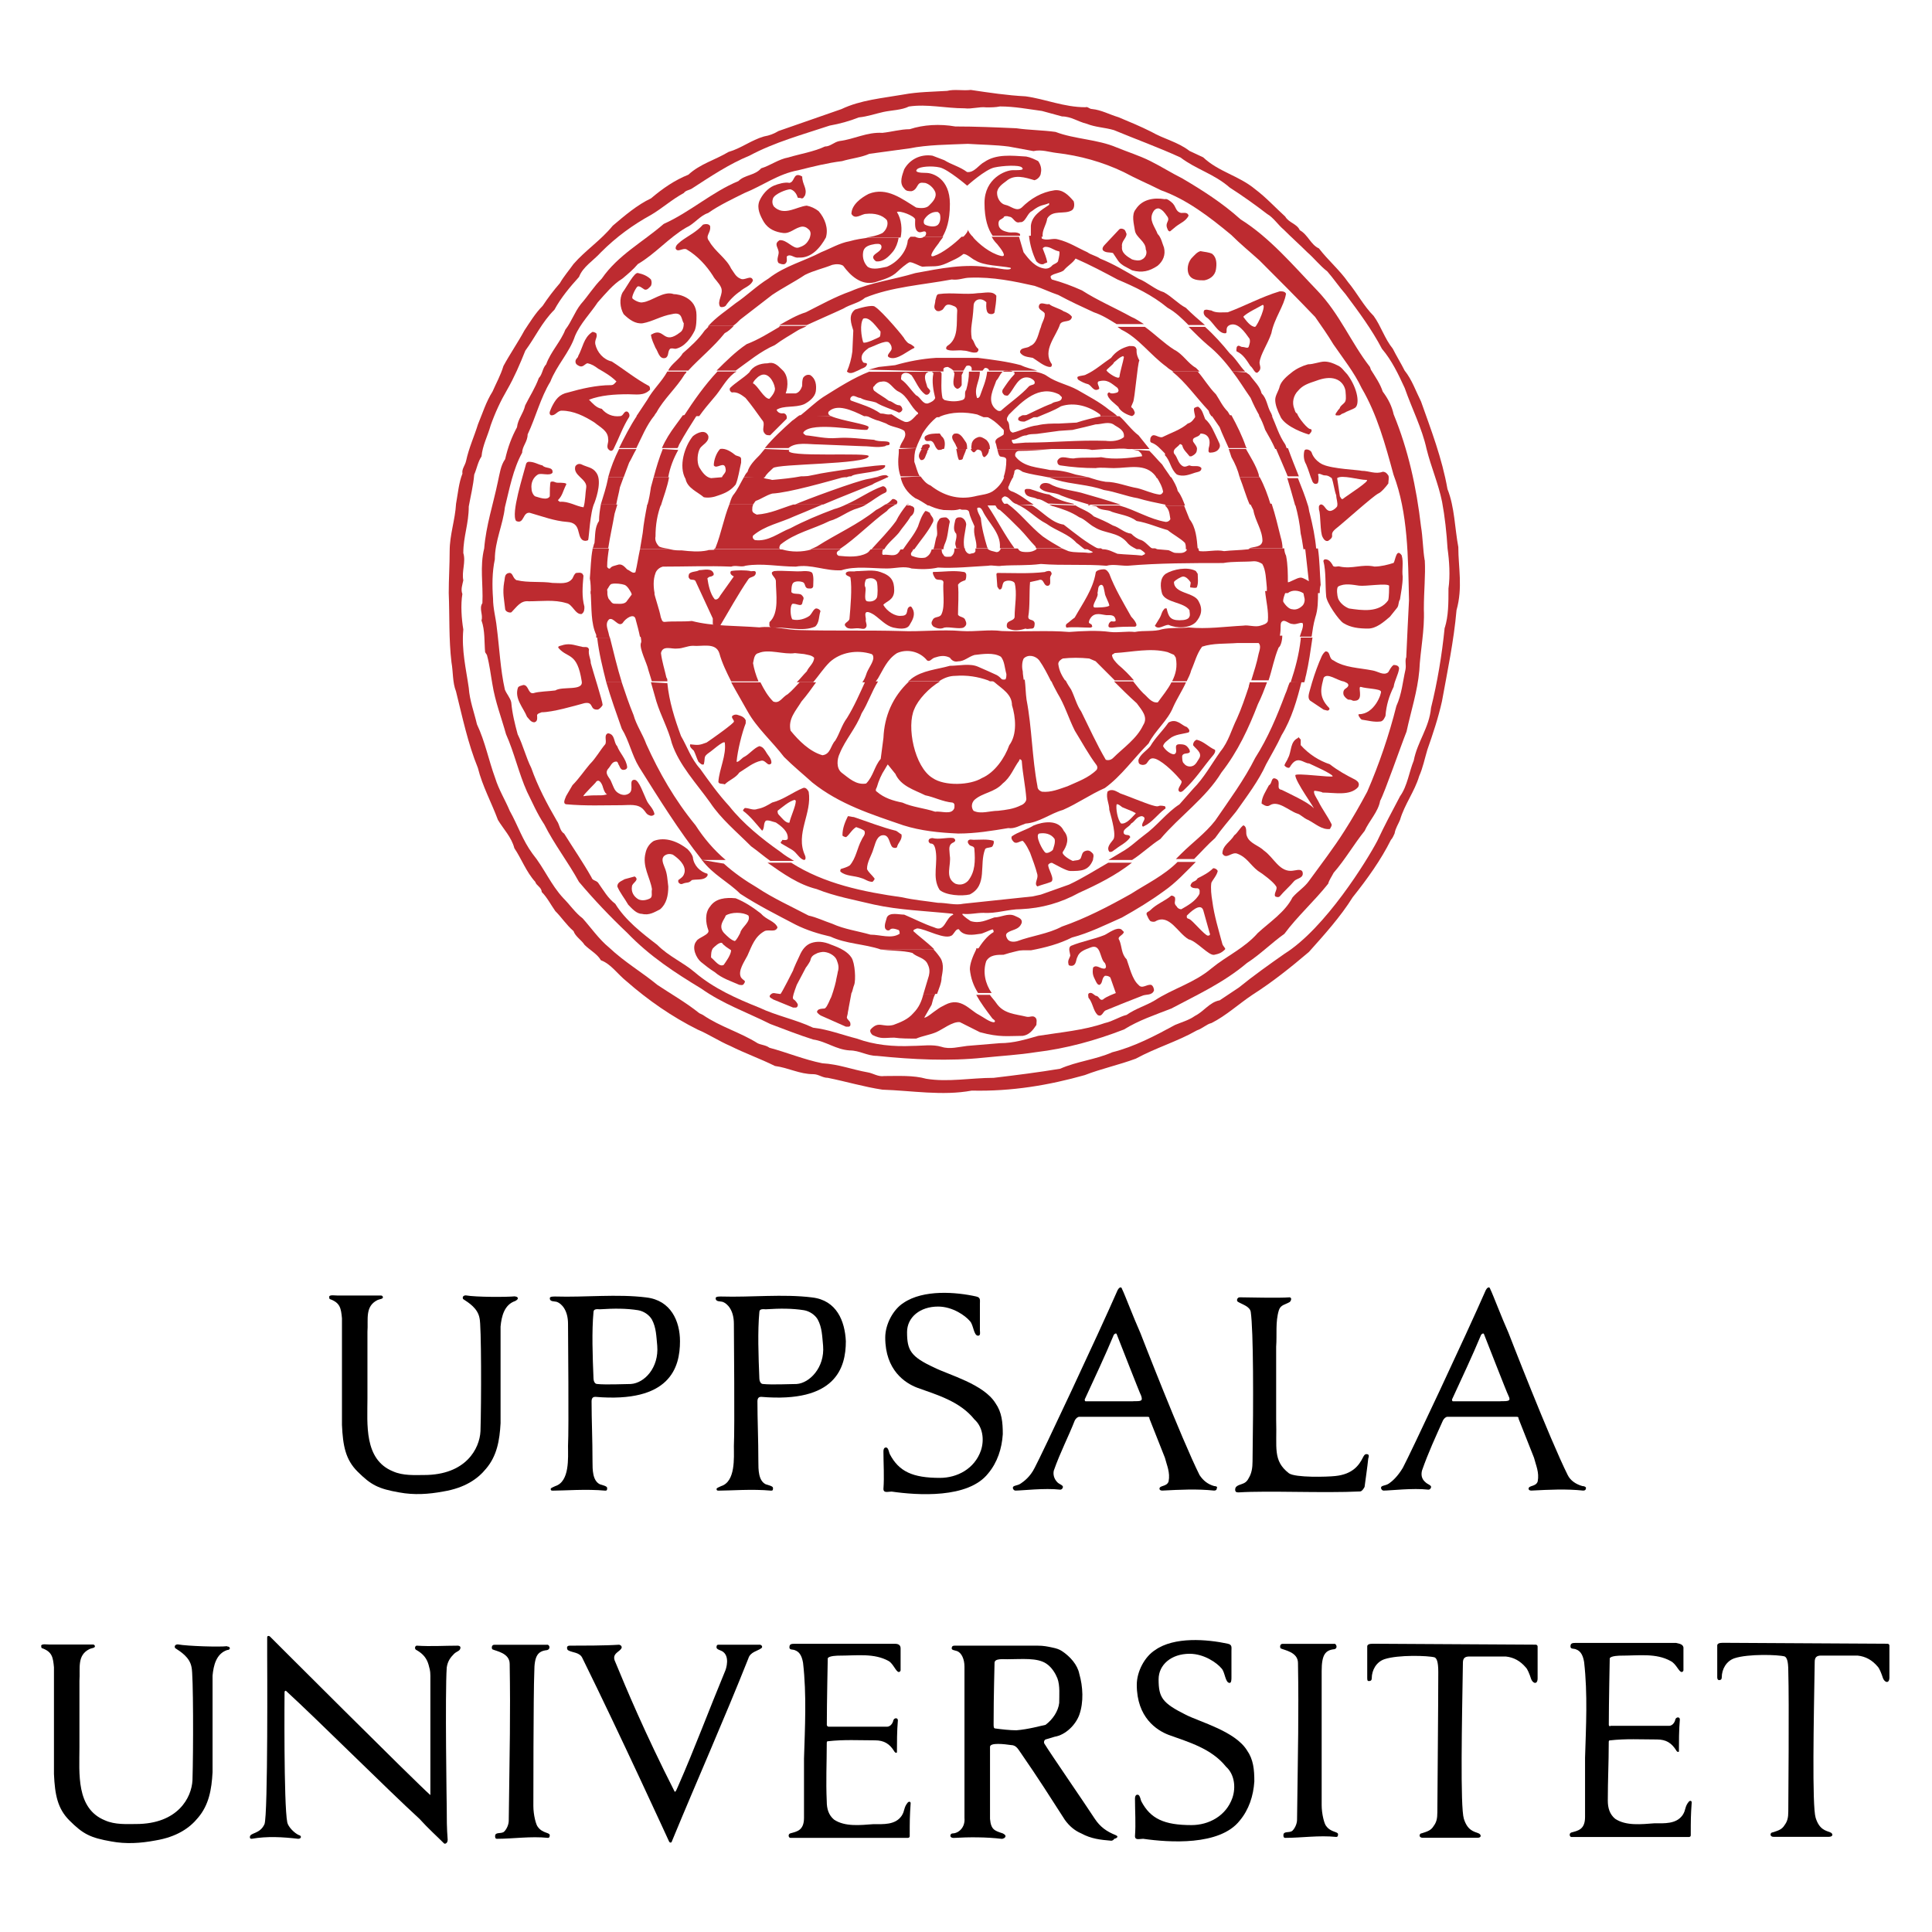 <?xml version="1.0" encoding="UTF-8"?>
<svg id="Layer_1" data-name="Layer 1" xmlns="http://www.w3.org/2000/svg" viewBox="0 0 290.4 290.4">
  <defs>
    <style>
      .cls-1 {
        fill: none;
      }

      .cls-2, .cls-3 {
        fill-rule: evenodd;
      }

      .cls-4, .cls-3 {
        fill: #bd2b30;
      }
    </style>
  </defs>
  <g>
    <path class="cls-2" d="M167.7,275.84c-1.37-.55-2.33-1.23-3.15-2.47-1.51-2.33-6.71-9.86-7.53-11.23-.14-.14-.14-.55.14-.68l1.37-.41c1.64-.27,3.15-1.78,3.7-3.29.68-1.92.55-4.25,0-6.16-.27-1.37-1.37-2.6-2.6-3.42-.41-.27-.82-.41-1.51-.55-.68-.14-1.23-.27-2.19-.27h-12.47c-.27,0-.41.14-.41.41s.41.27.82.41c.68.27,1.1,1.23,1.1,2.33v22.74c.14,1.51-.96,2.33-1.78,2.33-.41,0-.55.68.14.68,2.33-.14,4.93-.14,7.26.14.14,0,.55-.14.55-.41,0-.14-.14-.27-.41-.41-1.23-.41-1.78-.55-1.92-2.19v-10.82c0-.68,2.19-.41,3.15-.27.82,0,1.1.68,1.51,1.23,2.74,3.97,4.38,6.58,6.58,10,.68.96,1.51,1.64,2.47,2.05,1.51.82,2.88.96,4.52,1.1.14,0,.41-.14.41-.27.55-.14.68-.41.27-.55h0ZM152.77,260.08c-.96,0-2.19-.14-3.15-.27-.27,0-.27-.27-.27-.68,0-4.52.14-8.49.14-9.18s1.23-.55,1.92-.55c2.19,0,4.52-.27,5.89.68.82.55,1.37,1.51,1.64,2.19.41,1.1.27,2.6.27,3.7-.14,1.23-.96,2.47-2.05,3.29-.68.14-2.6.68-4.38.82h0Z"/>
    <path class="cls-2" d="M182.5,223.37c-.96-.27-1.64-.82-2.19-1.64-2.74-5.48-8.9-21.37-8.9-21.37-1.1-2.47-2.33-5.75-2.74-6.58-.14-.55-.55-.14-.68.14-2.88,6.58-11.37,24.66-12.47,26.71-.68,1.37-1.64,2.05-2.05,2.33-.55.41-1.23.27-1.23.68,0,.14.14.41.41.41.96,0,4.38-.41,6.71-.14.27,0,.41-.27.41-.41,0-.27-.55-.41-.82-.68-.55-.55-.68-1.23-.55-1.78.96-2.74,2.19-5.07,3.15-7.53.14-.27.41-.55.68-.55h10.27c.27,0,.27.14.27.27l2.33,5.89c.27,1.1.82,2.19.55,3.56-.27.82-1.37.55-1.37,1.1,0,.14.14.27.41.27,2.74-.14,5.21-.27,7.81,0,.27,0,.41-.14.41-.41.14-.14-.14-.27-.41-.27h0ZM170.3,210.63h-7.12c-.14,0-.14-.27-.14-.27,1.51-3.29,3.01-6.44,4.38-9.73.14-.14.27-.27.41-.14.55,1.37,3.42,8.77,3.7,9.31.27.82,0,.82-1.23.82h0Z"/>
    <path class="cls-2" d="M237.84,223.37c-.96-.27-1.78-.82-2.19-1.64-2.74-5.48-8.9-21.37-8.9-21.37-1.1-2.47-2.33-5.75-2.74-6.58-.14-.55-.55-.14-.68.14-2.88,6.58-11.37,24.66-12.47,26.71-.82,1.37-1.64,2.05-2.05,2.33-.55.41-1.23.27-1.23.68,0,.14.14.41.41.41.96,0,4.38-.41,6.71-.14.27,0,.41-.27.41-.41,0-.27-.55-.41-.82-.68-.68-.55-.68-1.23-.55-1.78.96-2.74,2.05-5.07,3.15-7.53.14-.27.41-.55.68-.55h10.41c.27,0,.27.14.27.27l2.33,5.89c.27,1.1.82,2.19.55,3.56-.27.82-1.37.55-1.37,1.1,0,.14.14.27.41.27,2.74-.14,5.21-.27,7.81,0,.27,0,.41-.14.41-.41,0-.14-.27-.27-.55-.27h0ZM225.51,210.63h-7.12c-.14,0-.14-.27-.14-.27,1.51-3.29,3.01-6.44,4.38-9.73.14-.14.27-.27.41-.14.55,1.37,3.42,8.77,3.7,9.31.41.82,0,.82-1.23.82h0Z"/>
    <path d="M146.74,194.88c.68.14.55.55.55,1.1v3.97c0,.27.14.82-.27.82-.68,0-.68-1.64-1.23-2.19-.68-.82-2.6-2.19-4.79-2.19-2.74,0-4.66,1.64-4.66,3.84,0,2.74.55,3.7,4.11,5.34,2.19,1.1,7.4,2.47,9.18,5.34.96,1.37,1.1,2.88,1.1,4.66-.14,2.19-.82,4.25-2.19,5.89-3.01,3.84-10.68,3.29-14.52,2.74-.55,0-1.23.27-1.23-.41.14-1.92,0-3.7,0-5.62,0-.55.27-.68.55-.55.27.27.27.68.41.96,1.37,2.6,3.42,3.56,7.53,3.56,2.6,0,5.21-1.37,6.16-4.11.55-1.64.27-3.56-.96-4.66-2.19-2.74-5.62-3.7-8.63-4.79-1.78-.68-4.79-2.6-4.79-7.53,0-2.05,1.23-4.25,2.74-5.21,3.01-2.05,7.94-1.64,10.96-.96h0Z"/>
    <path d="M193.87,195.02c.27,0,.27.41,0,.68-.68.41-1.37.41-1.64,1.23-.55,1.78-.27,3.7-.41,5.48v10.96c.14,4.25-.55,6.16,1.92,8.08.96.68,5.75.55,6.99.41,2.6-.27,3.56-1.64,4.11-2.74.14-.27.27-.55.55-.55.41,0,.41.27.27.68-.14,1.37-.41,3.15-.55,4.25-.14.27-.41.68-.68.68-5.48.27-13.84-.14-18.22.14-.27,0-.55,0-.55-.41s.27-.55.55-.68c.68-.27,1.1-.27,1.51-1.1.41-.68.55-1.51.55-2.47.14-9.04.14-19.59-.27-22.47-.14-.82-1.23-1.1-1.92-1.51-.27-.14-.14-.68.27-.68,1.23,0,5.75.14,7.53,0h0Z"/>
    <path d="M64.69,269.81v-17.94c0-.82-.14-1.1-.27-1.64-.27-.96-.82-1.64-1.78-2.19-.41-.14-.27-.68,0-.68,2.19.14,4.11,0,6.16,0,.27,0,.41.14.41.27,0,.55-.55.55-.96.96-.55.55-.96,1.1-1.1,2.05-.27,3.84,0,21.1,0,21.1,0,1.64,0,3.01.14,4.79,0,.55-.41.68-.55.55-1.1-1.1-2.33-2.19-3.7-3.7-4.79-4.38-15.21-14.79-20-19.18-.14-.14-.27,0-.27.14,0,0-.14,16.85.41,19.59.14.68,1.1,1.64,1.78,1.92.14,0,.27.14.27.27s-.14.27-.41.27c-2.33-.27-4.66-.41-6.99,0-.27,0-.27-.14-.27-.27,0-.68,1.51-.41,2.19-1.92.55-1.23.41-25.34.41-25.34v-2.74c0-.27.27-.27.41-.14-.14-.14,21.92,21.92,24.11,23.83h0Z"/>
    <path d="M230.85,247.21c.14,0,.27.14.27.27v4.79c0,.96-.68.82-.96.14-.27-.82-.55-1.51-.82-1.78-.82-.96-1.78-1.51-3.01-1.64h-5.48c-.68,0-.96.27-.96.96-.14,8.63-.41,21.64.14,23.42.55,1.78,1.51,1.92,2.19,2.19.41.14.55.68-.14.68h-8.22c-.68,0-.55-.68-.14-.68.82-.27,1.37-.41,1.78-1.1.41-.55.55-1.1.55-2.05,0-1.37.14-16.16.14-21.1,0-1.64-.27-2.05-.55-2.19-.96-.27-5.48-.41-7.53.27-1.23.41-1.92,1.64-1.92,2.88,0,.27-.14.41-.41.41-.14,0-.27,0-.27-.41v-4.79c0-.27.27-.41.82-.41l24.52.14h0Z"/>
    <path d="M135.37,247.76v3.29c0,.14-.14.27-.27.27-.41,0-.82-1.23-1.51-1.64-2.19-1.23-4.79-.82-7.53-.82,0,0-1.51,0-1.64.41,0,.14-.14,6.71-.14,10,0,.14.14.27.27.27h8.77c.68,0,.96-.82.96-.96.14-.41.68-.41.68,0-.14,1.64-.14,3.29-.14,4.79,0,.14-.27.14-.41-.14-.68-1.1-1.51-1.64-2.88-1.64-2.47,0-4.66-.14-7.12.14-.14,0-.14.14-.14.41,0,3.01-.14,5.48,0,8.63,0,1.1.27,2.05,1.1,2.74,1.64,1.1,3.97.82,5.89.68,1.51,0,3.29.14,4.25-1.23.55-.82.27-1.23.96-2.05.14-.14.41-.14.41.14-.14,2.05-.14,2.6-.14,4.93,0,.27-.27.27-.27.27h-17.67c-.27,0-.41-.55,0-.68.96-.27,2.05-.41,2.05-2.33v-8.9c.14-4.66.41-9.59-.14-14.38-.14-.82-.41-1.64-1.23-1.92-.27-.14-.82,0-.82-.41s.14-.55.68-.55h15.21c.41,0,.82.14.82.68h0Z"/>
    <path d="M114.14,247.21c.41,0,.55.41.27.55-.55.41-1.64.55-1.92,1.51-3.7,9.31-7.67,18.22-11.51,27.53,0,.14-.27.27-.41,0,0,0-7.4-16.16-13.01-27.53-.41-.96-1.51-.82-2.19-1.23-.14-.14-.14-.27-.14-.41,0,0,0-.27.41-.27,1.78,0,5.34,0,7.4-.14.14,0,.41.14.41.41-.14.68-1.64.82-.96,2.19,1.64,3.97,4.38,10.55,8.9,19.45.14.27.41-.55.55-.82,2.47-5.62,4.66-11.51,6.99-17.12.27-.55.82-2.47-.41-3.15-.27-.14-.82-.27-.82-.55,0-.14,0-.41.27-.41h6.16Z"/>
    <path d="M82.23,247.21c.41,0,.55.68,0,.82-1.37.14-1.92.82-1.92,3.29-.14,3.01-.14,20.14-.14,20.14,0,1.37.41,2.88.68,3.15.68.96,1.78.82,1.78,1.23,0,.14,0,.41-.27.41-2.6-.27-5.21.14-7.67.14-.27,0-.27-.27-.27-.41,0-.68.96-.27,1.37-.68s.68-1.1.68-1.64c.14-11.37.27-15.48.14-23.56,0-1.64-2.05-1.92-2.6-2.19-.14-.14-.14-.68.27-.68,0,0,7.94,0,7.94,0Z"/>
    <path d="M77.43,194.88c.27,0,.41.14.41.27s-.14.27-.41.41c-1.64.55-2.05,2.33-2.19,3.84v14.52c-.14,2.6-.55,4.93-2.19,6.85-1.23,1.51-3.15,2.88-6.44,3.42-2.19.41-4.38.55-6.58.14-3.15-.55-4.25-1.1-6.3-3.15-1.78-1.78-2.19-3.84-2.33-6.99v-16.03c-.14-1.51-.27-2.33-1.78-2.88-.14,0-.14-.27-.14-.41.14-.27.82-.14,1.23-.14h6.58c.14,0,.27.14.27.27,0,.27-.55.27-.82.41-1.92.96-1.37,2.88-1.51,4.79v10c0,3.84-.55,9.18,3.84,10.96,1.51.68,3.29.55,4.66.55,6.3,0,8.36-3.97,8.49-6.58.14-4.38.14-16.03-.14-16.99-.27-1.51-1.64-2.33-2.47-2.88-.14-.27,0-.55.41-.55,1.51.27,6.16.27,7.4.14h0Z"/>
    <path class="cls-2" d="M97.16,195.02c-4.38-.55-9.18,0-13.7-.14-.41,0-.82,0-.82.27,0,.55.68.41,1.1.55.68.27,1.64,1.23,1.64,3.29,0,1.64.14,15.62,0,18.36,0,1.78.27,5.34-1.92,6.03-.27.14-.68.27-.68.41s0,.27.27.27c1.78,0,5.07-.27,7.94,0,.27,0,.27-.14.27-.41s-.68-.41-1.1-.55c-1.1-.55-1.1-2.19-1.1-3.42,0-3.42-.14-6.16-.14-9.04,0-.55.27-.68.55-.68,11.23.96,12.74-4.38,12.74-8.36,0-3.01-1.37-6.16-5.07-6.58h0ZM94.83,208.03c-.96,0-3.7.14-5.07,0-.41,0-.55-.55-.55-.82-.14-3.42-.27-7.12,0-10,0-.55.68-.41.96-.41,2.19-.14,3.97-.14,5.75.14.82.14,1.64.68,2.05,1.37.68,1.23.68,2.6.82,3.97.27,3.29-1.92,5.62-3.97,5.75h0Z"/>
    <path class="cls-2" d="M122.09,195.02c-4.38-.55-9.18,0-13.7-.14-.41,0-.82,0-.82.27,0,.55.68.41,1.1.55.68.27,1.64,1.23,1.64,3.29,0,1.64.14,15.62,0,18.36,0,1.78.27,5.34-1.92,6.03-.27.14-.68.27-.68.41s0,.27.27.27c1.78,0,5.07-.27,7.94,0,.27,0,.27-.14.27-.41s-.68-.41-1.1-.55c-1.1-.55-1.1-2.19-1.1-3.42,0-3.42-.14-6.16-.14-9.04,0-.55.27-.68.55-.68,11.23.96,12.74-4.38,12.74-8.36-.14-3.01-1.37-6.16-5.07-6.58h0ZM119.76,208.03c-.96,0-3.7.14-5.07,0-.41,0-.55-.55-.55-.82-.14-3.42-.27-7.12,0-10,0-.55.68-.41.96-.41,2.19-.14,3.97-.14,5.75.14.82.14,1.64.68,2.05,1.37.68,1.23.68,2.6.82,3.97.27,3.29-2.05,5.62-3.97,5.75h0Z"/>
    <path d="M34.14,247.48c.27,0,.41.14.41.27s-.14.27-.41.27c-1.64.55-2.05,2.33-2.19,3.84v14.52c-.14,2.6-.55,4.93-2.19,6.85-1.23,1.51-3.15,2.88-6.44,3.42-2.19.41-4.38.55-6.58.14-3.15-.55-4.25-1.1-6.3-3.15-1.78-1.78-2.19-3.84-2.33-6.99v-16.03c-.14-1.51-.27-2.33-1.78-2.88-.14,0-.14-.27-.14-.41.14-.27.82-.14,1.23-.14h6.58c.14,0,.27.14.27.27,0,.27-.55.27-.82.41-1.92.96-1.37,2.88-1.51,4.79v10c0,3.84-.55,9.18,3.84,10.96,1.51.68,3.29.55,4.66.55,6.3,0,8.36-3.97,8.49-6.58.14-4.38.14-16.03-.14-16.99-.27-1.51-1.64-2.33-2.47-2.88-.14-.27,0-.55.41-.55,1.51.27,6.3.41,7.4.27h0Z"/>
    <path d="M184.55,247.07c.68.14.55.55.55,1.1v3.97c0,.27,0,.82-.27.82-.68,0-.68-1.64-1.23-2.19-.68-.82-2.6-2.19-4.79-2.19-2.74,0-4.66,1.64-4.66,3.84,0,2.74.55,3.56,4.11,5.34,2.19,1.1,7.4,2.47,9.18,5.34.96,1.37,1.1,2.88,1.1,4.66-.14,2.19-.82,4.25-2.19,5.89-3.01,3.84-10.68,3.29-14.52,2.74-.55,0-1.23.27-1.23-.41.14-1.92,0-3.7,0-5.62,0-.55.27-.68.55-.55.27.27.27.68.41.96,1.37,2.6,3.42,3.56,7.53,3.56,2.6,0,5.21-1.37,6.16-4.11.55-1.64.27-3.56-.96-4.66-2.19-2.74-5.62-3.7-8.63-4.79-1.78-.68-4.79-2.6-4.79-7.53,0-2.05,1.23-4.25,2.74-5.21,2.88-2.05,7.81-1.64,10.96-.96h0Z"/>
    <path d="M200.58,247.07c.27,0,.55.68,0,.82-1.37.14-1.92.82-1.92,3.29v20.14c0,1.37.41,2.88.68,3.15.68.96,1.78.82,1.78,1.23,0,.14,0,.41-.27.41-2.6-.27-5.21.14-7.67.14-.27,0-.27-.27-.27-.41,0-.68.96-.27,1.37-.68s.68-1.1.68-1.64c.14-11.37.27-15.48.14-23.56,0-1.64-2.05-1.92-2.6-2.19-.14-.14-.14-.68.27-.68h7.81,0Z"/>
    <path d="M253.04,247.76v3.29c0,.14-.14.27-.27.27-.41,0-.82-1.23-1.64-1.64-2.19-1.23-4.79-.82-7.53-.82,0,0-1.51,0-1.64.41,0,.14-.14,6.71-.14,10,0,.14.14.27.27.14h8.77c.68,0,.96-.82.96-.96.14-.41.68-.41.68,0-.14,1.64-.14,3.29-.14,4.79,0,.14-.27.14-.41-.14-.68-1.1-1.51-1.64-2.88-1.64-2.47,0-4.66-.14-7.12.14-.14,0-.14.14-.14.41,0,3.01-.14,5.48-.14,8.63,0,1.1.27,2.05,1.1,2.74,1.64,1.1,3.97.82,5.89.68,1.51,0,3.29.14,4.25-1.23.55-.82.27-1.23.96-2.05.14-.14.41-.14.41.14-.14,2.05-.14,2.6-.14,4.93,0,.27-.27.27-.27.27h-17.67c-.27,0-.41-.55,0-.68.96-.27,2.05-.41,2.05-2.33v-8.9c.14-4.66.41-9.59-.14-14.38-.14-.82-.41-1.64-1.23-1.92-.27-.14-.82,0-.82-.41s.14-.55.68-.55h15.21c.68.14,1.1.27,1.1.82h0Z"/>
    <path d="M283.73,247.07c.14,0,.27.14.27.27v4.79c0,.96-.68.82-.96.14-.27-.82-.55-1.51-.82-1.78-.82-.96-1.78-1.51-3.01-1.64h-5.48c-.68,0-.96.27-.96.96-.14,8.63-.41,21.64.14,23.42.55,1.78,1.51,1.92,2.19,2.19.41.14.55.68-.27.68h-8.22c-.68,0-.55-.68-.14-.68.82-.27,1.37-.41,1.78-1.1.41-.55.55-1.1.55-2.05,0-1.37.14-16.16,0-21.1,0-1.64-.27-2.05-.55-2.19-.96-.27-5.48-.41-7.53.27-1.23.41-1.92,1.64-1.92,2.88,0,.27-.14.41-.41.41-.14,0-.27-.14-.27-.41v-4.79c0-.27.27-.41.82-.41l24.79.14h0Z"/>
    <path class="cls-3" d="M114.42,137.35c-1.23-.96-2.47-1.78-3.84-2.33-1.51-.14-3.01,0-3.84,1.23-.82.96-.68,2.47-.27,3.56.27.68-1.51,1.1-1.78,1.64-.82.96,0,2.6.68,3.15.68.55,1.37,1.1,2.05,1.51,1.1.96,2.47,1.37,3.7,1.92.14,0,.55.14.68-.14.41-.55,0-.41-.41-.96-.55-.96.55-2.47.96-3.29.68-1.51,1.1-2.88,2.6-3.7.68-.27,1.64.27,1.92-.55-.41-.96-1.64-1.1-2.47-2.05h0ZM108.8,145.02c-.68.41-1.37-.68-1.92-1.1,0-.41,0-.96.27-1.37.27-.27.96-.96,1.37-.82.27.41.96.82,1.37,1.1,0,.68-.82,1.78-1.1,2.19h0ZM111.27,140.22c-.14.27-.55,1.1-.82,1.23-.55-.14-1.1-.68-1.64-1.23-.96-1.1.14-2.05.27-2.6.82-.55,2.6-.55,3.42,0,.41.96-1.1,1.78-1.23,2.6h0Z"/>
    <path class="cls-3" d="M136.74,91.19c-.68.27,0,1.37-1.23,1.37-.96.14-2.19-.68-2.74-1.64.41-.55,1.64-.68,1.64-2.19,0-1.37-.41-2.19-2.05-2.74-1.1-.41-2.47-.14-3.7-.14-.41.14-1.23-.14-1.51.27-.14.41.41.41.68.68.27,1.64,0,4.52-.14,6.16,0,.55-1.1.68-.55,1.23.41.55,1.51.14,2.05.27.27,0,.55.14.82,0,.55-.41,0-.96.14-1.37,0-.41-.55-1.78,1.23-.68.96.68,1.78,1.64,2.88,1.92.68.14,2.05.41,2.47-.41.41-.68.82-1.37.55-2.19-.14-.27-.27-.68-.55-.55h0ZM131.81,89.82c-.27.55-.96.68-1.51.55-.55-.27,0-1.78-.27-2.19-.14-.27,0-.82.14-1.1.55-.27,1.37-.27,1.64.41.14.68.14,1.92,0,2.33h0Z"/>
    <path class="cls-3" d="M131.54,46.12c-.41-.41-2.6.27-3.01.41-1.1.82-.55,2.19-.27,3.15l-.14,3.15c-.14,1.1-.41,2.05-.82,3.01.55.55,1.23,0,1.92-.27.41-.27.96-.27,1.1-.82,0-.27-.41-.14-.55-.27-.14-.14-.27-.41-.27-.68,0-.68.55-1.1,1.1-1.51.55-.14,2.47-1.23,3.01-.82.27.27.41.55.41.82.14.55-1.23,1.23-.14,1.51,1.1.27,2.6-1.1,3.56-1.51v-.14c-.96-.82-.68-.14-1.51-1.23.27.14-3.29-4.11-4.38-4.79h0ZM132.22,50.64c-.27.14-2.19,1.1-2.47.82-.27-.82-.55-2.74,0-3.56.96-.41,2.05,1.37,2.6,1.92,0,.27,0,.68-.14.82h0Z"/>
    <path class="cls-3" d="M121.81,56.39c-.41-.14-.82,0-1.1.41-.14.41-.14.82-.14,1.23-.14.41-.41.96-.96,1.1h-1.51c.41-1.1.41-2.74-.55-3.56-.68-.68-1.23-1.23-2.19-.96-1.1,0-2.19.41-2.74,1.37-.82.82-2.05,1.51-2.88,2.33-.14.27,0,.55.27.68.82-.14,1.51.41,2.05.82.82.96,1.78,2.33,2.47,3.29.68.68-.27,1.51.55,2.19.14.14.55.14.68.14l2.47-2.47c.14-.41-.14-.96-.68-.82-.27,0-.68-.14-.82-.55,1.1-.68,2.74-.27,4.11-.82.82-.41,1.64-1.1,1.78-1.92.14-.96,0-1.92-.82-2.47h0ZM115.65,59.95c-.82,0-1.78-2.05-2.47-2.33,0-.27.68-.96.96-1.1,1.23-.82,2.19.82,2.33,1.78.14.55-.55,1.37-.82,1.64h0Z"/>
    <path class="cls-3" d="M138.8,149.4c-.27,1.1-.68,2.05-1.51,2.88-.82.96-1.92,1.37-3.01,1.78-1.64.41-2.19-.68-3.42.68-.14.27,0,.55.27.82,1.37.68,1.78.41,3.29.41.96.14,2.19.14,3.29.14.96-.41,2.05-.55,3.01-.96s2.47-1.64,3.56-1.51l3.01,1.51c3.01.82,4.25.55,6.44.55.96-.14,1.51-.82,2.05-1.64,0-.41.14-.82-.14-1.1-.41-.41-.82,0-1.37-.14-1.64-.41-3.42-.41-4.52-2.05-.27-.41-.68-.82-.96-1.23h-2.05c.68,1.23,1.51,2.33,2.33,3.42.14.27.68.41.41.68-.55.14-1.78-.82-2.33-1.1-1.37-.68-2.74-2.74-5.07-1.51-.55.27-.82.41-1.37.82-.27.14-1.51,1.23-1.78,1.1l1.1-1.92c.14-.55.27-1.1.55-1.64h-1.78,0Z"/>
    <path class="cls-3" d="M132.22,142.69q.09,0,0,0c1.64.27,3.42.14,4.93.55.68.68,1.92.68,2.33,1.78.27.55.27,1.1.14,1.64-.27.96-.55,1.78-.82,2.74h2.05c.27-.82.68-1.64.68-2.47.14-.82.41-1.92-.14-2.88-.27-.41-.68-.96-1.1-1.37h-8.08ZM146.74,142.69c-.55,1.1-.96,2.19-.96,3.01.14,1.37.55,2.47,1.23,3.56h2.05c-.96-1.37-1.37-3.15-.82-4.79.55-.96,1.64-.96,2.6-.96,1.23-.41,2.6-.68,3.97-.96h-8.08v.14h0Z"/>
    <path class="cls-3" d="M105.51,129.27c0,.14.14.14,0,0,1.64,2.19,3.97,3.29,5.75,5.07,2.74,1.78,5.48,3.15,8.36,4.66,1.64.82,3.42,1.37,5.21,1.78,2.33,1.1,5.07,1.1,7.53,1.92h8.08c-1.1-1.1-2.6-2.19-3.15-2.74,0-.27.27-.27.55-.41,1.23,0,4.38,1.92,5.34.96.27-.27.55-.96.96-.82.68,1.1,2.19.82,3.15.68.41,0,1.37-.55,1.92-.68.14.14.14.27.14.41-.96.55-1.78,1.64-2.47,2.74h8.08c2.19-.41,4.25-.96,6.16-1.92,2.6-.68,5.07-1.92,7.53-3.01,2.19-1.23,4.25-2.47,6.3-3.97,1.78-1.23,3.29-2.88,4.79-4.38h-2.74c-2.05,2.05-4.66,3.29-6.99,4.79-3.42,1.92-6.85,3.7-10.41,4.93-2.05,1.1-4.52,1.37-6.71,2.19-.55.14-1.23.14-1.51-.41-.14-.27-.27-.55,0-.82.68-.55,1.78-.41,2.19-1.51.14-.68-.55-.82-1.1-1.1-.96-.41-2.05.27-3.01.27-1.23.41-2.19.96-3.56.55-.41-.27-.82-.55-1.23-.96v-.14c1.1.14,2.05-.14,3.15-.14,1.92.14,3.7-.55,5.62-.55,3.15-.14,6.03-.96,8.77-2.47,2.74-1.23,5.48-2.6,7.94-4.52h-3.56c-1.92,1.1-3.84,2.33-5.89,3.29l-4.25,1.51-1.23.27-10.41,1.1c-1.23.27-2.47-.14-3.84-.14-1.78-.27-3.56-.41-5.34-.82-5.89-.82-11.78-2.05-16.71-5.21h-3.56c2.33,1.64,4.66,3.29,7.4,3.97,2.74,1.1,5.75,1.64,8.63,2.33,3.7.82,7.81.96,11.78,1.37l.14.14c-1.23.41-1.23,2.74-2.88,1.92-1.64-.55-2.88-1.23-4.52-1.92-.82,0-2.19-.41-2.6.41-.14.55-.41,1.1-.27,1.64.14.27.41.41.68.27.27-.41.96-.14,1.37,0,.14.14.14.41.14.55-1.23.82-2.88.14-4.38.14-1.92-.55-3.97-.82-5.75-1.64-1.23-.41-2.33-.96-3.56-1.23-2.6-1.37-5.34-2.6-7.81-4.25-1.64-.96-3.42-2.19-4.93-3.56l-3.29-.55h0Z"/>
    <path class="cls-3" d="M91.13,102.55c.68,2.33,1.51,4.66,2.33,6.99,1.1,1.78,1.51,3.97,2.6,5.75,3.01,4.79,5.89,9.45,9.45,13.97h3.56c-1.78-1.51-3.29-3.29-4.52-5.21-3.15-3.84-5.48-7.94-7.4-12.19-.55-1.51-1.51-2.88-1.92-4.38-.68-1.64-1.23-3.29-1.78-4.93,0,0-2.33,0-2.33,0ZM97.84,102.55l.82,2.88c.68,2.19,1.78,4.11,2.33,6.3,1.1,3.29,3.7,6.03,5.75,8.9,1.64,2.47,3.97,4.38,6.16,6.58.96.68,1.92,1.51,2.88,2.19h3.56c-.68-.41-1.37-.82-2.05-1.37-2.74-1.92-5.62-4.25-7.67-6.85-1.64-1.78-3.01-3.7-4.38-5.62-1.37-1.51-1.92-3.29-2.88-4.93-.96-2.6-1.78-5.21-2.05-7.94l-2.47-.14h0ZM109.9,102.55c.82,1.51,1.64,2.88,2.47,4.38,1.37,2.47,3.7,4.52,5.48,6.85,1.37,1.37,2.88,2.6,4.25,3.84,4.11,3.29,8.9,4.79,13.7,6.44,2.6.82,5.34,1.1,8.22,1.23,2.6,0,5.07-.41,7.53-.82.96.14,1.78-.41,2.6-.68,2.05-.14,3.7-1.51,5.62-2.05,2.19-.96,4.11-2.33,6.3-3.29,2.47-1.78,4.38-4.52,6.58-6.71.96-1.92,2.88-3.42,3.7-5.48.55-1.23,1.37-2.47,1.92-3.7h-2.19c-.55,1.1-1.37,2.05-2.05,3.01-.96.14-1.51-.82-2.19-1.37-.55-.55-.96-1.1-1.51-1.78h-2.88c1.1,1.1,2.19,2.19,3.42,3.29.68.96,1.78,2.05.96,3.29-.96,2.05-3.01,3.42-4.52,4.93-.27.27-.68.41-1.1.27-1.37-2.33-2.47-4.79-3.7-7.26-.68-.96-.96-2.19-1.51-3.29-.27-.41-.55-.82-.82-1.37h-2.19c.27.68.68,1.37.96,1.92,1.1,1.78,1.64,3.7,2.6,5.62,1.1,1.78,2.05,3.56,3.29,5.21.14.27.14.41,0,.68-1.23,1.23-2.88,1.78-4.38,2.47-1.23.41-2.47.96-3.84.82-.41-.14-.68-.41-.68-.82-.82-4.25-.82-8.77-1.64-13.01-.14-.96-.14-2.05-.27-3.01h-5.07l.55.41c1.1.96,2.6,1.78,2.6,3.42.55,1.78.82,4.38-.41,6.03-.68,1.92-2.19,4.11-4.11,4.93-1.78,1.1-5.62,1.23-7.4,0-2.74-1.64-3.97-7.81-2.74-10.41.55-1.37,2.19-3.15,3.84-4.11h-4.66c-2.47,2.33-3.7,5.21-3.84,8.49l-.41,3.15c-.96,1.1-1.1,2.6-2.19,3.7-1.51.27-2.6-.82-3.7-1.64-.82-.68-.68-2.05-.27-2.88.82-2.05,2.47-3.84,3.29-6.03.96-1.51,1.51-3.29,2.47-4.79h-1.92c-.82,1.78-1.64,3.7-2.74,5.48-.82,1.1-1.1,2.33-1.78,3.42-.68.68-.68,2.05-1.92,2.19-1.92-.55-3.56-2.19-4.79-3.7-.41-1.78.82-3.01,1.64-4.38.82-.96,1.51-1.92,2.19-2.88h-2.47c-.55.55-1.1,1.23-1.78,1.78-.82.41-1.23,1.51-2.19,1.1-.82-.82-1.37-1.78-1.92-2.88h-4.38,0ZM187.84,102.55c0,.27-.14.41-.14.68-.55,1.64-1.1,3.29-1.78,4.79-.82,1.64-1.23,3.42-2.47,4.93-1.37,1.92-2.47,3.97-4.11,5.62l-2.05,2.33c-1.92,1.23-3.42,3.29-5.34,4.66-1.1.82-2.05,1.78-3.29,2.47-.68.41-1.37.82-2.05,1.23h3.56c1.51-.96,2.74-2.19,4.25-3.15,2.88-3.42,6.85-6.16,9.18-10,2.47-3.15,4.11-6.71,5.48-10.27.55-1.1.96-2.19,1.37-3.29h-2.6ZM193.87,102.55c-.27.55-.41,1.23-.68,1.78-1.23,3.29-2.6,6.58-4.52,9.59-1.64,3.29-3.97,6.44-6.03,9.45-1.51,1.92-3.42,3.29-5.07,4.93l-.82.82h2.74c1.1-1.1,2.05-2.19,3.15-3.15.96-1.37,2.05-2.6,3.15-3.97,1.64-2.33,3.42-4.66,4.52-7.12.82-1.51,1.64-2.88,2.33-4.38,1.51-2.47,2.33-5.34,3.01-8.08l-1.78.14h0ZM134.55,116.25c.82,1.92,2.88,2.47,4.52,3.29,1.37.27,2.6.96,4.11,1.1.41.14.27.55.27.82-.41,1.1-1.92.41-2.88.55-1.64-.55-3.42-.68-4.93-1.37-1.37-.27-2.74-.68-3.84-1.64-.27-.14-.14-.41,0-.68.27-.96.68-1.92,1.23-2.74.14-.27.41-.68.41-.68l1.1,1.37h0ZM153.59,114.47c.14,1.92.55,3.7.68,5.62,0,.41-.41.82-.82.96-1.1.55-2.19.68-3.42.82-1.23,0-2.6.55-3.7,0-.41-.55-.27-1.23.14-1.64,1.23-1.1,3.01-1.1,4.25-2.47,1.23-.96,1.64-2.33,2.47-3.42,0-.41.41-.14.41.14h0Z"/>
    <path class="cls-3" d="M89.76,95.84c.27,2.33.82,4.52,1.37,6.71h2.33c-.68-2.19-1.23-4.52-1.78-6.71,0,0-1.92,0-1.92,0ZM96.33,95.84c0,.27.14.55,0,.82-.27.82.96,3.15,1.1,3.97l.55,1.78h2.33c0-.27,0-.41-.14-.55-.27-1.23-.68-2.47-.82-3.7.27-1.23,1.64-.55,2.47-.68.82,0,1.51-.41,2.33-.41,1.37.14,3.42-.55,3.97,1.1.41,1.51,1.1,2.88,1.78,4.25h4.11c-.41-.96-.68-1.92-.82-2.74.14-.55.14-1.37.82-1.51,1.51-.68,3.84.27,5.48,0l1.37.14c.55.14,1.1.14,1.51.55,0,.82-.82,1.37-1.1,2.05-.55.55-.96,1.1-1.51,1.64h2.47c.82-.96,1.51-2.05,2.47-3.01,1.64-1.51,4.11-1.92,6.3-1.23.27.14.27.41.27.68-.14.82-.82,1.51-1.1,2.47-.14.41-.27.68-.55,1.1h1.92c.14-.14.27-.41.41-.55.82-1.37,1.37-2.88,2.88-3.84,1.51-.68,3.42-.27,4.52,1.1.41.27.68-.27,1.1-.41.82-.27,1.51-.41,2.33,0,.27.41.68.68,1.23.55.96,0,1.51-.68,2.47-.96,1.23-.14,2.88-.41,3.97.27.55.68.55,1.64.82,2.6,0,.27,0,.55-.14.82-.68.27-.55-.41-1.64-.82,0,0-1.78-.82-2.47-1.1-1.23-.55-2.88-.14-4.25-.14-1.92.55-4.11.68-5.75,1.92-.14.14-.27.27-.55.41h4.66c.82-.55,1.64-.82,2.47-.82,1.78-.14,3.42.14,4.93.68l.27.14h5.07c0-.55-.14-.96-.14-1.51-.14-.55-.14-1.37.14-1.92.68-.68,1.78-.41,2.33.27.68.96,1.23,2.05,1.78,3.15h2.19c-.55-.82-.96-1.51-1.1-2.6,0-.41.41-.68.68-.82,1.23-.14,2.6-.14,3.97,0l.96.41c.96.96,1.92,1.92,2.88,2.88h2.88c-.68-.82-1.51-1.64-2.33-2.33-.41-.41-.96-.96-.96-1.51l.41-.27c2.6-.14,5.34-.82,7.94-.14l.96.41.27.41c.27,1.37,0,2.47-.55,3.56h2.19c.27-.55.55-1.1.68-1.64.55-1.23.82-2.47,1.64-3.56,1.64-.55,3.56-.41,5.34-.55h3.15c.41.41.14,1.1,0,1.64-.27,1.37-.68,2.6-1.1,3.97h2.6c.55-1.64.82-3.29,1.51-4.93.27-.14.55-.96.55-1.78h-96.44v.27h0ZM195.51,95.84v.27c-.27,2.33-.82,4.38-1.51,6.44h2.05c.14-.41.14-.68.27-1.1.41-1.78.68-3.7.96-5.62h-1.78,0Z"/>
    <path class="cls-3" d="M88.8,89.27c.14,2.19,0,4.38.82,6.16v.41h2.05c-.14-.27-.14-.55-.27-.96-.14-.55-.41-1.23.14-1.78.68-.41,1.37,1.23,2.05.55.41-.68,1.64-1.51,1.92-.68.27.96.55,2.05.68,2.74h96.16c.14-.68.14-1.23.14-1.51s0-.68.27-.82c.41-.27.96.41,1.51.41.55.14,1.1-.27,1.51-.14.27.41-.27,1.51-.41,2.05h1.78c.14-.96.27-1.92.55-2.88.41-1.23.41-2.47.41-3.84h-2.47c.14,0,.14.14.27.14l.14.68c.14.41,0,.96-.27,1.23-.41.41-.96.68-1.51.55-.55,0-1.1-.68-1.37-1.1-.14-.27.27-1.37.41-1.64h-3.15c.14,1.51.55,3.01.41,4.52-.14.41-.68.55-1.1.68-.82.27-1.78-.14-2.6,0-2.74.14-5.48.55-8.22.27-1.23.14-2.74,0-3.97.27-1.23.41-2.74.14-4.11.41-1.23-.14-2.47.14-3.7,0-1.92-.27-4.25-.14-6.16,0-3.29-.27-6.71,0-10.14-.14-1.92-.27-3.97.14-6.03,0-3.01-.27-6.16.14-9.18,0-4.93-.14-10,0-15.07-.14-2.19,0-3.97-.68-6.16-.41-3.42-.27-6.99-.14-10.14-.96-1.37.14-2.74,0-4.11.14-.41,0-.41-.41-.55-.68-.27-1.37-.82-2.74-1.1-4.11h-3.42c.14.27.14.55.14.68l-.82,1.1c-.41.41-1.23.27-1.78.27-.41,0-.55-.41-.82-.68-.14-.14-.27-.68-.27-1.23h-2.47v.41h0Z"/>
    <path class="cls-3" d="M89.07,82.56c-.27,1.37-.27,2.88-.41,4.38.14.68.14,1.51.14,2.33h2.47v-.68c.14-.14.41-.82.68-.82.55-.14,1.51,0,1.92.14s.82.82,1.1,1.37h3.42c-.14-.96-.27-2.05.14-3.15.14-.41.55-.82,1.1-.96,3.42,0,6.85-.14,10.27,0,.68-.27,1.51.14,2.19-.14,2.47-.41,4.93.14,7.53.14,2.33-.41,4.38.68,6.85.55,2.05-.68,4.66-.27,6.85-.27,1.23,0,2.6-.41,3.7,0,1.37.14,2.74.14,3.97-.14,2.47.14,5.07-.14,7.53-.27.68-.14,1.37.14,2.05,0,2.05-.14,3.84,0,5.89-.27,3.29.27,6.71,0,9.86.27.96-.27,2.05,0,3.15,0,4.66-.41,9.73-.41,14.38-.41,1.51-.27,3.15-.14,4.66-.27.41,0,.82.14,1.23.41.55.96.55,2.33.68,3.56v.82h3.15c.68-.55,1.64-.41,2.33,0h2.47c0-.41,0-.82.14-1.23-.14-1.78-.14-3.7-.41-5.48h-1.92c.27,2.33.55,4.93.55,4.93,0,0-.82-.55-1.23-.55-.55,0-1.78.82-1.92.68,0-1.23,0-2.6-.27-3.97-.14-.27-.27-.68-.27-1.1h-5.07c-.14,0-.27.14-.41.14-1.23.14-2.47.14-3.56.27-1.23-.27-2.47.14-3.7,0l-.14-.14v-.27h-1.78v.27c-.41.55-1.1.41-1.64.41-.41,0-.68-.27-1.1-.41l-1.64-.14c-.14,0-.27-.14-.41-.14h-2.47c.27.14.68.41.96.68.14.27-.27.27-.41.41-1.23-.14-2.47-.14-3.7-.27-.68-.27-1.37-.68-2.19-.68-.14,0-.27-.14-.27-.14h-2.19c.27.27.68.41.96.55-.14.14-.41.14-.68.14-.96-.14-2.05,0-3.01-.27-.27-.14-.68-.27-.96-.41h-3.84v.14c-.41.27-.82.41-1.37.41-.41,0-.96,0-1.23-.27-.14-.14-.14-.27-.27-.27h-2.47c-.14.27-.27.55-.68.55-.41-.14-.96-.14-1.37-.55h-1.78v.41c-.14.41-.55.27-.82.41-.41,0-.68-.41-.82-.82h-1.51c0,.55-.14.96-.55,1.23-.41,0-.96.14-1.1-.27-.27-.27-.27-.55-.27-.82h-1.51c-.14.55-.41.96-.96,1.23-.68.14-1.37,0-2.05-.27-.14-.14-.14-.41,0-.55s.14-.27.27-.41h-1.92c-.14.14-.14.27-.27.41-.55.82-1.64.27-2.33.41-.27,0-.14-.41-.14-.55s.14-.27.14-.27h-1.92c-.14.14-.27.41-.55.55-1.23.68-2.88.55-4.25.41-.27-.14-.41-.41-.14-.68.14-.14.27-.14.41-.27h-4.38c-1.37.41-3.01.41-4.38,0h-10.14c-.27.14-.82,0-1.1.14-1.23.27-2.6.14-3.84,0-.55,0-1.1,0-1.64-.14h-4.66c-.27,1.23-.41,2.33-.68,3.42-.41.27-.82-.27-1.23-.41-.41-.41-.82-.96-1.51-.68-.41.14-.82.14-1.1.55-.14,0-.27,0-.41-.27,0-.96.14-1.92.27-2.74h-2.47v.14h0Z"/>
    <path class="cls-3" d="M90.31,75.84c-.14.82-.27,1.64-.27,2.47-.68.96-.55,2.19-.68,3.29-.14.27-.14.55-.27.82h2.33c.27-1.78.68-3.56.96-5.21.14-.41.27-.96.41-1.37h-2.47ZM97.29,75.84c-.27,1.37-.55,2.88-.68,4.25-.14.82-.27,1.64-.41,2.47h4.66c-.55-.14-1.23-.14-1.78-.41-.41-.41-.68-.96-.55-1.51,0-1.78.27-3.29.82-4.79,0,0-2.05,0-2.05,0ZM109.62,75.84c-.82,2.05-1.23,4.38-2.05,6.44,0,.14-.14.14-.27.27h10.14-.14c-.27-.14-.14-.41,0-.68,2.19-1.78,4.93-2.33,7.4-3.56,1.51-.41,2.74-1.51,4.25-1.92.41-.14.82-.27,1.23-.55h-3.01c-.55.27-1.23.55-1.78.68-2.19.82-4.52,1.78-6.58,2.88-1.78.68-3.29,2.05-5.34,1.78-.27-.14-.41-.41-.27-.68,1.78-1.51,4.11-1.92,6.16-2.88.68-.27,2.33-.96,4.25-1.78h-4.38c-1.78.55-3.42,1.37-5.48,1.51-.27-.14-.68-.27-.68-.68,0-.27,0-.55.14-.82,0,0-3.56,0-3.56,0ZM133.05,75.84c-.41.27-.82.55-1.37.82-2.74,2.19-5.89,3.56-8.9,5.48-.27.14-.55.27-.96.41h4.38c2.47-1.64,4.66-3.97,7.12-5.75.41-.55.96-.68,1.23-.96h-1.51,0ZM136.33,75.84h0c-.68.82-1.23,1.64-1.64,2.47-1.1,1.51-2.47,2.88-3.7,4.25h1.92c.55-.96,1.51-1.64,2.19-2.47.55-.82,1.23-1.51,1.78-2.47.41-.27.55-.68.55-1.1,0-.27-.14-.27-.27-.41-.14,0-.27-.14-.41-.14h-.41s0-.14,0-.14ZM139.35,75.84c.82.41,1.51.68,2.47.82.82,0,1.64.14,2.47-.14.41.27,1.1-.14,1.37.41.14.82.55,1.51.82,2.19-.27,1.23.41,2.19.27,3.29h1.78l-.14-.14c-.41-1.37-.82-2.88-.96-4.38-.14-.41-.55-.96-.55-1.51.41-.27.68.14.82.41.82,1.78,2.74,3.29,2.6,5.48v.14h2.19c-1.51-2.05-2.6-4.25-3.97-6.3-.14-.14,0-.27.14-.41h-9.31v.14h0ZM149.48,75.84c.27.14.27.68.82.82.96.82,2.05,1.92,3.01,2.88.82.82,1.51,1.78,2.33,2.6,0,.14.14.27.14.27h3.84c-.96-.55-1.92-1.1-2.88-1.78-1.92-1.51-3.42-3.56-5.34-4.93l-1.92.14h0ZM152.91,75.84c1.64.68,2.74,2.05,4.38,2.88,1.51,1.1,3.29,1.51,4.52,2.88.41.27.82.68,1.23.96h2.19c-1.92-.96-3.56-2.33-5.34-3.7-1.78-.27-3.01-1.78-4.52-2.74-.14,0-.14-.14-.27-.14l-2.19-.14h0ZM157.7,75.84c.27.14.55.27.68.27,1.37.41,2.6.82,3.84,1.64.82.27,1.51,1.1,2.33,1.51,1.51.96,3.42.68,4.79,2.19.41.55.96.82,1.51,1.1h2.47c-.68-.41-1.1-1.1-1.78-1.37-.55-.14-1.1-.55-1.51-.96-1.1-.14-1.78-.96-2.74-1.23-.96-.55-1.92-.96-2.88-1.37-.82-.82-1.92-1.1-2.74-1.64l-3.97-.14h0ZM163.59,75.84c.14,0,.27.14.41.14l.82.14c.55.68,1.64.41,2.33.82,1.23.41,2.6.55,3.7,1.37,1.64.27,3.15.96,4.66,1.37.82.68,1.92,1.23,2.6,1.92.14.27.14.68.14.96h1.78c-.14-1.64-.27-3.29-1.23-4.52-.27-.68-.55-1.37-.82-2.05h-2.88c.68.55.68,1.23.82,2.05-.14.27-.41.41-.68.41-2.47-.41-4.52-1.78-6.99-2.47h-4.66s0-.14,0-.14ZM187.98,75.84c.14.27.27.55.41.82.27,1.64,1.37,3.01,1.37,4.66-.14.96-1.23.82-2.05,1.1h5.07c0-.55-.14-1.23-.27-1.64-.41-1.64-.82-3.42-1.37-5.07h-3.15s0,.14,0,.14ZM194.69,75.84c.41,1.51.68,2.88.82,4.38.14.55.27,1.37.41,2.33h1.92c-.14-1.78-.55-3.7-.96-5.34-.14-.41-.14-.82-.27-1.23l-1.92-.14h0ZM137.43,82.56c.96-1.37,2.05-2.6,2.74-3.97.41-.68-.27-.96-.41-1.51-.27-.14-.41-.27-.68-.27-.55.68-.82,1.51-1.1,2.33-.55,1.23-1.51,2.33-2.33,3.56l1.78-.14h0ZM141.81,82.56c0-.27.14-.68.27-.96.41-.96.41-2.05.68-3.15,0-.27-.27-.55-.55-.68-.41,0-.96,0-1.1.41-.55.68-.14,1.64-.27,2.33-.27.55-.27,1.37-.55,2.05h1.51,0ZM145.1,82.56s0-.14-.14-.14c-.27-1.23.14-2.47.27-3.56,0-.41-.27-.96-.82-1.1-.41,0-.68,0-.82.41-.14.68-.41,1.51.14,2.05.14.55-.14,1.1-.14,1.51,0,.27.14.41.14.68l1.37.14h0Z"/>
    <path class="cls-3" d="M91.4,71.73v.14c-.27,1.37-.68,2.6-1.1,3.97h2.33c.14-.82.41-1.78.55-2.6l.55-1.51h-2.33ZM98.25,71.73c-.14.55-.27.96-.41,1.51-.14.96-.27,1.78-.55,2.74h2.05c.41-1.37.96-2.74,1.23-4.25h-2.33ZM111.81,71.73c-.55.96-.96,1.92-1.64,2.74-.27.41-.41.96-.55,1.37h3.56c.14-.14.27-.41.41-.55.82-.27,1.51-.82,2.47-1.1,2.6-.14,8.22-1.78,11.23-2.6h-6.85c-1.37.27-2.88.41-4.38.55-.41-.14-.82-.14-1.23-.27,0-.14,0-.27.14-.27l-3.15.14h0ZM131.68,71.73c-.55.14-1.1.27-1.23.27-1.64.27-9.45,3.15-10.96,3.84h-.14,4.38c2.88-1.23,6.44-2.6,7.4-3.01.27-.27,1.92-.82,2.47-1.23l-1.92.14h0ZM135.37,71.73c.27,1.23.96,2.33,2.19,3.15.68.27,1.23.68,1.92,1.1h11.78l-.14-.14c-.27-.14-.55-.55-.55-.82,0-.14.14-.27.41-.41.68,0,.96.82,1.64,1.1.14,0,.27.14.41.14h2.33c-1.1-.68-2.19-1.64-3.42-2.05-.27-.14-.55-.41-.27-.82.14-.41.41-.96.68-1.37h-1.37c-.27.82-.82,1.51-1.51,2.05-.82.68-1.92.68-3.01.96-2.47.55-4.66-.14-6.58-1.64-.68-.27-1.1-.82-1.51-1.37l-3.01.14h0ZM157.57,71.73c.41.14.82.27,1.23.41,2.33.68,4.79.68,7.12,1.51,1.78.27,3.42.96,5.07,1.23,1.37.41,2.74.68,4.11.96l.14.14h2.88c-.27-.68-.55-1.51-1.1-2.19-.14-.68-.55-1.37-.96-2.05h-2.19c.41.68.82,1.37.96,2.19-.14.27-.27.41-.55.41-1.1-.14-2.19-.68-3.29-.96-1.64-.27-3.15-.96-4.79-.96-.96-.14-1.78-.41-2.6-.68h-6.03ZM186.33,71.73c.55,1.37.96,2.88,1.51,4.11h3.15c-.41-1.37-.96-2.88-1.64-4.11h-3.01ZM193.45,71.73c.41,1.37.82,2.74,1.23,4.25h1.92c-.41-1.37-.96-2.74-1.51-4.11h-1.64v-.14h0ZM130.17,75.84c.96-.55,1.92-1.37,2.88-1.78.55-.27,0-1.1-.41-.96-1.92.68-3.56,1.92-5.48,2.74h3.01ZM134.69,75.84c.14-.14.27-.27.14-.55-.27-.27-.68-.41-.82-.14-.27.27-.55.55-.96.68h1.64ZM136.74,75.84c-.14,0-.27-.14-.41,0h.41ZM161.54,75.84c-.14,0-.14-.14-.27-.14-1.23-.27-2.47-.68-3.56-1.37-1.1-.14-1.92-.55-2.88-.82-.27,0-.82-.14-.82.27.14,1.1,1.23.82,1.92,1.23.55,0,1.1.41,1.64.68l3.97.14h0ZM168.39,75.84s-.14,0,0,0c-2.05-.68-3.97-1.23-5.89-1.78-1.64-.41-3.42-.55-4.79-1.37-.41-.14-.96-.14-1.23.14-.14.14-.27.41-.14.55.82.82,2.19.55,3.15,1.1,1.37.55,2.88.96,4.25,1.37h4.66Z"/>
    <path class="cls-3" d="M93.05,67.49c-.68,1.37-1.23,2.74-1.64,4.25h2.33l.82-2.19c.41-.68.68-1.37,1.1-2.05h-2.6ZM99.62,67.49c-.55,1.37-.96,2.74-1.37,4.25h2.19c.27-1.51.82-2.88,1.51-4.11l-2.33-.14h0ZM114.96,67.49c-.27.27-.55.68-.82.96-.68.68-1.51,1.51-1.78,2.47-.27.27-.41.55-.55.82h3.15c.27-.55.68-.82,1.23-1.37.55-.68,14.11-.55,14.38-1.78.41-.68-13.15.27-11.92-.96h0l-3.7-.14h0ZM135.1,67.49v.55c-.14,1.23-.14,2.47.27,3.56h2.88c-.41-.68-.55-1.51-.82-2.19,0-.68,0-1.37.27-2.05l-2.6.14h0ZM139.62,67.49c-.14.14-.27.27-.27.55-.27.41-.27,1.23-.96,1.1-.55-.55-.14-1.1.14-1.64h1.1,0ZM141.68,67.49c-.14.14-.41.14-.68.14l-.14-.14h.82ZM145.24,67.49c-.14.55-.41.96-.55,1.51-.14.14-.41.14-.55.14-.27-.55-.27-1.1-.41-1.64h1.51,0ZM148.66,67.49h0c0,.55-.27.96-.68,1.23-.55-.14-.14-.96-.82-1.1-.55-.27-.55.82-1.1.14-.09-.09-.14-.18-.14-.27h2.74ZM149.89,67.49c.14.41.14.82.41,1.1.27.14.96,0,.96.55,0,.96-.14,1.78-.41,2.6h1.37c.14-.27.27-.68.27-.96.41-.55.96,0,1.23.14,1.23.41,2.6.55,3.84.82h6.03c-.55-.14-1.23-.27-1.92-.41-1.23-.41-2.47-.68-3.84-.68-1.78-.41-3.97-.41-5.21-2.05-.14-.41.14-.82.55-.82,1.64,0,3.29-.14,4.93-.27h-8.22,0ZM162.36,67.49c.55,0,1.23,0,1.78.14l1.92-.14h.68-4.38ZM169.48,67.49c.55,0,1.1.14,1.64.27.14.14.55.41.55.82-1.92.27-4.25.55-6.16.14-1.23.14-2.47,0-3.84.14-.96.27-2.19-.68-2.74.41,0,.27,0,.55.41.68,1.78.27,3.56.41,5.34.41.82-.14,1.78,0,2.74,0,2.19,0,4.79-.82,6.3,1.23,0,.14.14.14.14.27h2.19c-.41-.68-.96-1.37-1.37-2.05-.68-.68-1.23-1.37-1.92-2.05l-3.29-.27h0ZM184.69,67.49c.14.41.27.82.41,1.23.55.96.96,1.92,1.23,3.01h3.01c-.14-.14-.14-.27-.14-.41-.41-1.37-1.23-2.6-1.92-3.84,0,0-2.6,0-2.6,0ZM191.81,67.49c.55,1.23,1.1,2.6,1.64,3.84,0,.09.05.18.14.27h1.64c-.55-1.37-1.1-2.74-1.64-4.25l-1.78.14h0ZM127.29,71.73c.27-.14.55-.14.68-.14.41-.55,5.34-.55,5.07-1.64-.14-.27-9.45,1.1-10.41,1.37-.68.14-1.37.27-2.19.41,0,0,6.85,0,6.85,0ZM133.46,71.73c0-.14.14-.14,0,0,0-.55-.96-.27-1.78,0h1.78Z"/>
    <path class="cls-3" d="M95.79,62.42c-1.1,1.64-1.92,3.29-2.74,4.93h2.6c.82-1.64,1.51-3.42,2.74-4.93h-2.6ZM102.64,62.42c-.41.55-.68.96-1.1,1.51-.82,1.1-1.51,2.19-2.05,3.42h2.33c.14-.14.14-.27.27-.55.82-1.51,1.78-3.01,2.74-4.52l-2.19.14h0ZM120.17,62.42c-.41.27-.68.55-1.1.82-1.37,1.23-2.88,2.6-4.11,4.11h3.56c1.1-.96,3.01-.55,4.52-.55l6.71.27c1.23,0,2.05.27,3.29,0,.27-.27.68,0,.68-.41,0-.55-1.51-.14-2.33-.55-1.92-.14-3.7-.41-5.62-.27-1.64.14-3.15-.27-4.66-.41-.14-.14-.55-.27-.27-.55,1.37-1.51,8.08-.14,9.45-.27.14,0,.27-.27.27-.41,0-.41-4.11-.96-5.62-1.64l-4.79-.14h0ZM130.03,62.42c.68.27,1.37.68,2.05.82l1.1.41c.82.55,1.92.55,2.74,1.1.55.96-.55,1.64-.68,2.6h2.47c.27-.82.68-1.51.96-2.19.68-1.1,1.64-2.19,2.74-2.88h-3.56c-.55.55-1.1,1.37-1.92,1.1-.68-.27-1.23-.68-1.92-1.1l-3.97.14h0ZM147.98,62.42c.27.14.68.41.96.55.68.41,1.23.96,1.78,1.51.27.14.14.55.14.82-.41.41-1.37.55-1.23,1.23.14.27.14.55.27.96h16.85c.96,0,1.92-.14,2.74,0h3.29c-.55-.68-1.1-1.37-1.64-2.05-1.1-.82-1.92-2.05-2.88-2.88h-2.74c-1.23.27-2.47.55-3.7.96l-2.6.14c-1.1,0-2.19,0-3.29.27-1.37.14-2.47.82-3.7,1.1-.82-.27-.27-1.23-.82-1.78-.14-.27,0-.41,0-.68l-3.42-.14h0ZM153.73,62.42c-.14,0-.27.14-.55.27-.14.14-.14.27-.14.41.27.27.55.27.96.27.68-.27,1.37-.68,2.05-.96h-2.33ZM182.09,62.42l1.23,1.78c.41,1.1.96,2.19,1.37,3.15h2.74l-.14-.14c-.55-1.64-1.37-3.29-2.19-4.79h-3.01,0ZM189.21,62.42c.41.68.68,1.37.96,2.19.55.96,1.1,1.92,1.51,2.88h1.78c-.14-.27-.14-.41-.27-.68-.96-1.37-1.37-2.88-2.05-4.38h-1.92ZM138.39,67.49c.14-.14.27-.41.27-.55.27-.14,1.1-.41,1.1.14,0,.14-.14.27-.27.41h-1.1ZM140.85,67.49c-.41-.41-.41-1.1-.96-1.23-.27,0-.68.14-.82-.14-.14-.14-.14-.41,0-.55.55-.41,1.37-.41,2.19-.41l.27.41c.55.41.55,1.23.41,1.78,0,0,0,.14-.14.14h-.96ZM143.87,67.49c0-.14,0-.27-.14-.41-.14-.55-.82-1.1-.55-1.64.14-.14.14-.27.41-.27.82-.14,1.23.82,1.64,1.37.14.27.14.68.14.96h-1.51ZM146.06,67.49c-.14-.27,0-.55,0-.82.14-.55.55-.82.96-.96s.82.14,1.23.41c.41.41.55.82.55,1.37h-2.74,0ZM161.26,64.61c1.23-.27,2.33-.55,3.42-.82.96,0,2.05-.55,2.88.14.68.41,1.51.82,1.37,1.78-.68.55-1.78.68-2.74.55-4.11-.14-7.94.27-12.05.27l-1.78.14c-.27-.14-.27-.41-.27-.55.82,0,1.37-.68,2.19-.68.55-.27,1.23-.14,1.92-.27l3.01-.41,2.05-.14h0Z"/>
    <path class="cls-3" d="M100.31,55.84h0c-.82,1.51-2.19,2.74-3.01,4.25-.55.82-1.1,1.64-1.64,2.47h2.6c.14-.14.27-.41.41-.55,1.1-2.05,3.01-3.7,4.25-5.75.14-.14.27-.27.27-.41h-2.88ZM107.84,55.84c-1.92,2.05-3.56,4.38-5.07,6.71h2.33c.68-.96,1.37-1.78,2.19-2.74,1.1-1.23,1.78-2.74,3.01-3.7.14-.14.27-.14.41-.27,0,0-2.88,0-2.88,0ZM130.72,55.84c-2.47.96-4.79,2.47-6.99,3.84-1.23.82-2.33,1.92-3.56,2.88h4.79c-.41-.14-.55-.41-.41-.68,1.23-1.23,3.42-.27,5.34.68h3.97c-.41-.27-.96-.41-1.51-.41-1.37-.96-2.88-1.37-4.38-1.92-.27-.14-.14-.27-.14-.41.41-.68.96,0,1.51,0,.68.41,1.51.41,2.33.68,1.1.68,2.33.96,3.42,1.51.27,0,.41-.14.55-.41,0-.27-.14-.55-.41-.68-.68,0-.96-.55-1.64-.68-.68-.55-1.51-.96-2.19-1.51-.14-.14-.27-.55,0-.68.27-.41.68-.68,1.1-.68,1.23-.27,1.64,1.1,2.6,1.51,1.37.68,1.78,2.33,2.88,3.15v.27c-.14.14-.27.27-.41.41h3.56c.14,0,.14-.14.27-.14,1.64-.68,3.7-.68,5.48-.27.27.14.68.27.96.41h3.56c.14-.14.14-.27.27-.41,2.05-2.05,4.52-4.52,7.53-3.01l.41.41c0,.82-1.1.55-1.51.96-1.51.55-3.01,1.37-4.52,2.05h2.33c1.23-.55,2.47-.96,3.56-1.64,2.05-.68,4.25,0,5.89,1.23,0,.14.14.27,0,.27h-.14,2.74c-.41-.41-.82-.68-1.23-.96-1.51-1.23-3.15-2.05-4.79-3.01-1.51-.82-3.15-1.1-4.52-2.05-.55-.41-1.23-.55-1.78-.68h-7.26c-.14,1.37-.68,2.47-1.1,3.7-.14.14-.14.27-.41.27-.55-1.51.41-2.47.41-3.97h-1.64c0,.96-.14,1.78-.41,2.74-.41.41.14,1.23-.55,1.51-.82.27-1.78.27-2.74,0l-.27-.27c-.27-1.23-.14-2.6-.14-3.7,0-.14-.14-.14-.14-.27h-10.68,0ZM143.32,55.84c0,.14.14.14.14.27,0,.68-.55,1.92.41,2.33.27,0,.55-.27.68-.55v-1.51l.27-.55s-1.51,0-1.51,0ZM176.19,55.84c2.05,1.64,3.56,3.84,5.48,5.89l.14.41.27.41h2.88c-.14-.27-.27-.41-.41-.68-.82-.82-1.23-1.78-1.78-2.6-1.1-1.1-1.78-2.33-2.74-3.42,0,0-3.84,0-3.84,0ZM185.24,55.84c.96,1.23,1.78,2.6,2.74,3.97.41.96.82,1.78,1.37,2.74h1.92c-.14-.14-.14-.41-.27-.55-.55-.96-.55-2.05-1.37-2.88-.27-1.1-1.1-1.78-1.78-2.74-.14-.14-.41-.27-.55-.41l-2.05-.14h0ZM139.35,58.04c-.14-.55-.55-1.37-.14-1.92.14-.14.27-.14.41-.27.27,0,.55,0,.68.27-.27,1.23,0,2.6.27,3.7-.14.41-.68.68-1.1.82-.82.14-1.1-.96-1.78-1.23-.82-.82-1.37-1.78-2.19-2.33-.14-.14,0-.41,0-.68.27-.41.68-.41,1.1-.27l.41.27c.68.96,1.1,2.19,2.05,2.88.27.14.55,0,.68-.27.27-.41-.27-.55-.41-.96h0ZM150.99,59.41c.14,0,.41.14.55,0,.96-.96,1.51-3.15,3.29-2.6.27.14.55.27.68.55.14.55-.41.41-.82.68-1.23,1.37-2.88,2.47-4.25,3.7-.41.14-.68-.14-.96-.41-1.1-1.23-.14-2.88.27-4.11.55-.55.68-1.64,1.64-1.51.41-.14.82.14,1.1.27v.27c-.68.68-1.23,1.51-1.78,2.33-.14.41,0,.55.27.82h0Z"/>
    <path class="cls-3" d="M106.47,49.13l-.55.55c-.96,1.37-2.05,2.33-3.29,3.42-.55.96-1.78,1.64-2.19,2.6h3.01c1.78-1.92,3.84-3.56,5.48-5.62.55-.27.96-.68,1.37-1.1h-3.84s0,.14,0,.14ZM117.16,49.13c-1.64.96-3.15,1.92-4.93,2.6-1.64,1.1-3.15,2.6-4.52,3.97h2.88c1.92-1.37,3.7-2.88,5.89-3.84,1.1-.82,2.33-1.51,3.42-2.19.41-.27.96-.41,1.37-.68h-4.11v.14ZM167.98,49.13c.14.14.41.27.55.41,2.6,1.23,4.38,3.84,6.85,5.62.27.27.55.41.96.68h3.97c-.14-.14-.41-.41-.55-.55-1.23-.68-1.92-2.05-3.29-2.74-1.51-.96-2.88-2.33-4.38-3.42h-4.11ZM178.66,49.13c.96.96,1.92,1.92,2.88,2.74,1.37,1.1,2.6,2.47,3.7,3.97h1.92c-.82-.82-1.37-1.92-2.33-2.74-1.1-1.37-2.33-2.74-3.7-3.97h-2.47ZM141.81,55.84v-.41c.14-.27.55-.27.68-.27.27.14.55.27.82.55h1.51l.41-.68c.27-.14.68-.14.82.27v.41h1.64c.14-.14.27-.41.41-.41.27,0,.55.14.55.41h7.26c-.82-.27-1.64-.41-2.47-.82-2.05-.55-4.25-.82-6.44-1.1h-6.3c-2.19.14-4.25.55-6.16,1.1l-2.47.27c-.55.14-.96.27-1.51.41l11.23.27h0Z"/>
    <path class="cls-3" d="M130.58,35.71c-.96.14-1.92.27-2.88.55-1.51.27-2.88,1.1-4.25,1.64-2.6,1.37-5.48,2.05-7.94,3.97-1.78,1.1-3.29,2.6-4.93,3.7-1.37,1.1-2.88,2.05-4.11,3.42h3.7c.41-.27.82-.68,1.1-.96l4.79-3.7c1.64-1.1,3.29-1.92,4.93-3.01,1.37-.68,2.74-.96,4.11-1.51.55-.14,1.23-.14,1.64.14,1.1,1.51,2.74,3.01,4.79,2.47,1.23-.41,2.47-.68,3.42-1.64.27-.27,1.37-1.23,1.78-1.37.55,0,1.37.55,1.92.68,1.64-.14,2.19.14,3.7-.55.82-.41,1.64-.68,2.47-1.37.55,0,1.37.82,1.78.96,1.23.82,3.84.82,5.21,1.1.14,0,.14.14.14.14-.41.41-2.6-.27-3.01-.14-3.84-.68-7.67.14-11.37.82-3.15.96-6.58,1.37-9.73,2.74-2.33.82-4.52,2.05-6.71,3.15-1.37.41-2.74,1.23-3.97,1.92h4.11c1.78-.82,3.7-1.64,5.48-2.47,1.1-.68,2.33-.82,3.29-1.64,3.97-1.64,8.63-1.92,13.01-2.74,1.1.14,1.78-.27,2.74-.27,3.42-.14,6.71.55,9.73,1.23,1.23.41,2.33.96,3.56,1.37,1.78.96,3.56,1.78,5.34,2.6,1.23.41,2.33,1.1,3.42,1.78h4.11c-.68-.41-1.23-.82-1.92-1.1-2.47-1.37-5.07-2.47-7.4-3.97-1.51-.68-3.01-1.23-4.52-1.64-.14-.14-.27-.41-.14-.55.55-.41,1.37-.41,1.92-.82.55-.68,1.37-1.1,1.78-1.78,2.19.96,4.25,2.05,6.3,3.15,2.6,1.1,5.21,2.33,7.53,4.25,1.23.68,2.19,1.64,3.15,2.6h2.47c-.96-.82-1.92-1.64-2.88-2.6-1.1-.55-2.05-1.64-3.29-2.33-1.37-.41-2.47-1.51-3.84-2.05-1.92-1.1-3.7-2.19-5.75-3.01-.55-.41-1.37-.55-1.92-.96-1.51-.68-2.74-1.51-4.38-1.92-.82-.27-1.64.27-2.47-.14,0-.14,0-.27-.14-.41h-1.78c.14,1.37.55,2.74,1.1,3.84.27.27.68.55,1.1.41.14-.14.41-.14.55-.27-.14-.68-.41-1.37-.68-2.05,0-.14.27-.27.41-.27.82,0,1.23.55,2.05.68.14.14,0,.82-.14,1.37,0,.41-.82.55-.96.82-.27.27-.55.41-.96.41-1.51-.14-2.47-1.37-3.29-2.47l-.68-2.33h-4.11c.27.55.68.96.82,1.1.55.68,1.64,2.05.55,1.78-1.64-.41-3.29-1.78-4.25-2.88h-1.64c-1.1,1.1-2.88,2.47-4.11,2.88-1.1.41.14-1.23.68-1.92.14-.27.41-.55.68-.96h-2.88c-.14,0-.14.14-.27.14-.41.14-.82,0-1.1-.14h-.68c-.14.14-.27.27-.41.55-.14,1.64-1.51,3.29-3.15,3.97-.82.14-2.05.55-2.88,0-.55-.55-.82-1.37-.68-2.19.14-.96,1.1-1.1,1.78-1.23.27,0,.82-.14.96.27.27,1.1-2.19,1.23-.82,2.33,1.1.14,1.92-.68,2.6-1.51.41-.55.68-1.23.82-2.05h-4.52,0Z"/>
    <path class="cls-3" d="M135.37,35.71c.27-1.23.14-2.74-.55-3.84.41-.27,2.6.55,2.74,1.1,0,.68-.14,1.64.55,1.92.41.14.96-.41,1.1.14,0,.27-.14.55-.41.55h2.88c.55-.96,1.1-2.33,1.1-4.93,0-3.84-2.6-4.66-3.56-4.66-1.1,0-1.78-.14-1.37-.55.41-.41,2.19-.55,3.42-.27s4.11,2.74,4.11,2.74c0,0,2.74-2.47,4.11-2.74,1.23-.27,3.7-.41,4.11,0s-.27.41-1.37.41-4.25,1.23-4.25,4.93c0,2.47.55,3.97,1.23,4.93h4.11v-.27c-.55-.41-1.23-.14-1.78-.27-.55-.14-1.1-.27-1.37-.82-.14-.41-.14-.96.27-1.1l.41-.27c0-.27.55-.27.82-.14.68,0,.82,1.1,1.64.82.82.14,1.1-1.37,1.78-1.64,1.37-1.1,1.78-.82,2.6-1.23v.27c-1.23.82-2.6,1.64-2.74,3.15v1.64h1.78c-.14-.96.55-1.78.68-2.74.82-1.37,2.6-.55,3.7-1.23.41-.27.41-.96.27-1.37-.82-.96-1.64-1.78-2.88-1.64-1.92.27-3.56,1.23-4.93,2.6-.82.68-1.64-.27-2.47-.41-.68-.14-1.23-.96-1.23-1.78s.82-1.37,1.37-1.78c1.23-1.1,2.88-.55,4.25-.14.55-.14.96-.68.96-1.1.14-.55,0-1.23-.41-1.78-.55-.27-1.1-.55-1.78-.68-2.19-.14-4.52-.41-6.3.82-.82.41-1.51,1.64-2.6,1.51-1.1-.82-2.33-1.1-3.42-1.78l-1.78-.68c-1.78-.27-3.42.55-4.25,2.05-.27.82-.82,2.05,0,2.88.27.41.68.41,1.1.41.68-.14.82-.82,1.1-1.1s.68-.14.96-.14c.55.14,1.23.68,1.51,1.37.27.82-.41,1.51-.96,2.05-.41.41-1.23.41-1.92.27-2.05-1.23-4.38-3.15-7.12-2.05-1.1.55-2.6,1.64-2.6,3.01.55.96,1.51,0,2.19,0,1.23-.14,2.47.14,3.15.96.27.68-.14,1.51-.68,1.92-.82.41-1.64.55-2.47.68,0,0,5.21,0,5.21,0ZM137.57,35.71c-.27,0-.41-.14-.68,0h.68ZM144.69,35.71c.55-.55.82-.96.82-1.23,0,.27.27.68.82,1.23h-1.64ZM138.94,32.97c.41-.68,1.23-1.23,2.05-1.1l.27.27c.14.41.14,1.23-.27,1.64-.41.41-1.37.27-1.92,0-.27-.14-.27-.55-.14-.82h0Z"/>
    <path class="cls-3" d="M214.14,84.2c-.27-1.64-.27-3.42-.55-5.07-.68-5.89-1.92-11.51-4.11-16.85-.27-1.23-.82-2.33-1.64-3.42-.41-1.23-1.1-2.19-1.78-3.29l-.14-.41c-2.88-3.7-4.52-7.94-7.94-11.51-3.56-3.7-7.12-7.94-11.51-10.68-2.74-2.47-5.75-4.38-8.77-6.16-1.64-.82-3.15-1.78-4.79-2.6-1.64-.82-3.42-1.37-5.07-2.05-2.88-1.23-6.3-1.23-9.18-2.33-1.92-.27-3.97-.27-5.89-.55-3.15-.14-6.16-.27-9.18-.27-2.33-.41-4.79-.27-6.85.41-1.37,0-2.74.41-4.11.55-2.33-.14-4.25.96-6.44,1.23-.82.14-1.37.82-2.19.82-1.78.82-3.7,1.1-5.48,1.64-1.51.27-2.74,1.23-4.11,1.64-.96,1.1-2.47.96-3.42,1.92-3.97,1.64-7.26,4.66-11.23,6.44-3.15,2.74-6.85,4.66-9.31,8.22-1.23,1.23-2.05,2.6-3.15,3.84-.96,1.23-1.37,2.6-2.33,3.84-.68,1.78-2.19,3.29-2.88,5.21-.55.55-.55,1.51-1.1,2.05-.55,1.51-1.37,2.74-2.05,4.11-.27,1.23-1.1,2.05-1.23,3.29-.82,1.51-1.37,3.01-1.78,4.79-.68.96-.82,2.19-1.1,3.42-.68,3.29-1.78,6.58-2.05,10-.68,2.74-.14,5.34-.27,8.22-.55.82.14,1.78-.14,2.6.55,1.51.41,3.29.55,4.79l.27.41c.41,1.51.55,2.88.82,4.38.41,2.6,1.37,5.07,2.05,7.53,1.23,2.74,1.92,5.89,3.15,8.63.82,1.64,1.51,3.29,2.6,4.93,1.51,3.01,3.56,5.62,5.21,8.63,2.19,2.6,4.66,5.21,7.26,7.67,3.42,3.56,7.26,6.03,11.1,8.36,3.29,2.33,6.85,3.56,10.41,5.34,2.19.82,4.25,1.64,6.44,2.33,1.92.27,3.42,1.51,5.48,1.64,1.51,0,2.6.82,4.11.82,5.34.55,10.82.82,16.03.27,2.6-.27,5.21-.41,7.81-.82,4.66-.55,9.04-1.78,13.29-3.42,2.19-1.37,4.66-2.19,7.12-3.15,3.84-2.05,7.81-3.84,11.37-6.85,1.92-1.23,3.7-3.01,5.62-4.38,1.92-2.6,4.52-4.93,6.58-7.53.14-.55.55-1.1.82-1.64,1.78-2.05,3.01-4.25,4.66-6.3.68-1.51,2.05-2.88,2.33-4.52.68-1.23,3.15-8.36,3.97-10.41.68-3.15,1.64-6.03,1.92-9.18.14-3.01.82-6.03.68-9.18,0-2.88.27-5.07.14-7.4h0ZM211.4,98.72c-.27.55,0,1.23-.14,1.92-.41,1.78-.55,3.7-1.37,5.48-1.1,4.38-2.6,8.77-4.38,12.88-1.1,2.05-2.19,3.97-3.42,5.89-1.64,2.6-3.56,5.07-5.34,7.53-.68.96-1.64,1.51-2.47,2.47-1.1,2.19-3.42,3.7-5.21,5.34-2.05,2.33-4.66,3.42-6.99,5.34-2.6,2.19-5.75,3.01-8.49,4.79-1.37.82-2.88,1.23-4.25,2.19-1.1.27-2.05.96-3.29,1.23-3.15,1.1-6.58,1.37-10,1.92-1.92.55-3.7,1.1-5.75,1.1-1.64.14-3.29.27-4.93.41-1.23.14-2.6.55-3.84.14-1.37-.41-2.88-.14-4.38-.14-2.88.14-5.75-.14-8.36-1.1-2.19-.55-4.25-1.37-6.58-1.64-2.6-1.23-5.48-1.78-8.08-3.01-3.42-1.37-6.85-2.88-9.73-5.34-1.78-1.51-3.84-2.33-5.62-4.11-2.33-1.78-4.79-3.7-6.3-6.16-1.1-.82-1.78-2.05-2.47-3.01-.27-.55-.96-.41-1.1-.96-1.23-2.19-2.74-4.38-4.11-6.58-.68-.41-.68-1.37-1.1-1.92-1.51-2.6-2.88-5.21-3.84-7.94-.82-1.64-1.23-3.42-2.05-5.07-.41-1.51-.82-3.15-.96-4.79-.14-.68-.68-1.23-.96-1.92-.68-3.01-.82-6.3-1.23-9.45-.14-1.37-.55-2.74-.55-4.25-.14-1.92-.14-3.97.27-5.89,0-2.74,1.23-5.21,1.51-7.81.68-2.74,1.23-5.75,2.6-8.22,0-.96.82-1.64.82-2.74,1.23-2.6,1.92-5.48,3.42-7.94.96-2.47,2.88-4.38,3.7-6.85.82-1.92,2.33-3.42,3.42-5.07,1.1-1.23,2.33-2.74,3.7-3.56.82-.68,1.64-1.37,2.33-2.19,2.6-1.51,4.66-3.97,7.26-5.48,1.23-.55,2.05-1.78,3.29-2.19,1.78-1.23,3.56-2.05,5.48-3.01,2.74-1.1,5.07-2.88,8.08-3.42,2.19-.55,4.38-1.1,6.58-1.37,1.37-.41,2.88-.55,4.11-1.1,2.05-.27,3.97-.55,6.03-.82,2.74-.55,5.75-.55,8.77-.68,2.05.14,4.11.14,6.16.41l3.7.68c1.23-.27,2.33.14,3.42.27,3.56.41,6.99,1.37,10.14,2.88,1.78.96,3.7,1.78,5.62,2.74,3.84,1.37,7.26,3.97,10.55,6.71,1.37,1.37,2.88,2.6,4.25,3.84,2.88,2.88,5.62,5.62,8.36,8.49.96,1.37,1.92,2.74,2.74,4.11,1.51,2.19,3.15,4.25,4.25,6.58,2.33,3.97,3.56,8.49,4.79,13.01,2.19,5.75,2.19,12.47,2.33,18.9-.14,2.6-.27,5.48-.41,8.49h0Z"/>
    <path class="cls-4" d="M157.98,85.98c.27.41-.14.41-.14.96,0,.41.14.96-.27,1.1-.82.14-.55-1.23-1.51-.82l-1.23.27c-.14,1.51,0,3.7-.27,5.21,0,.68.82.27.96.96,0,.27,0,.82-.41.82s-.68.14-.96,0c-.82.27-1.78.41-2.6,0-.27-.14-.27-.55-.14-.82.27-.41,1.1-.41,1.1-.96,0-1.64.41-3.56,0-5.07-.27-.41-1.1-.41-1.37-.27-.68.14-.27,1.37-.96,1.23l-.27-.41-.14-1.92.14-.14c2.33,0,4.79.14,7.12-.14.27-.14.82-.27.96,0h0Z"/>
    <path class="cls-4" d="M180.03,86.25c0,.68.14,1.37-.14,2.05-.27.14-.68,0-.96,0-.14-.14.14-.68,0-.82-.27-.41-.68-.82-1.1-.82-.27,0-1.23.55-1.37.82,0,1.78,3.01,1.51,3.7,2.88.68,1.23.41,2.19-.41,3.15-.96.96-2.88.96-4.11.41-.68,0-1.51.82-2.05.14l.68-1.1c.41-.68.27-.96.82-1.51h.27c.27,1.23.55,1.78,1.92,1.78.82,0,1.37-.14,1.51-.55.14-.27,0-.68,0-.96-.82-1.23-3.56-1.1-4.11-2.47-.27-.96-.41-2.33.55-3.01,1.1-.68,3.29-1.1,4.52-.41l.27.41h0Z"/>
    <path class="cls-4" d="M122.09,86.12c.27.55.14,1.51.14,2.05-.14.41-.55.27-.82.27-.55-.14-.27-.82-.82-.96-.41-.14-1.1-.14-1.37.14s-.27,1.1-.27,1.37c.27.41,1.1.14,1.51.41.55.55.27.55.14,1.23s-.96,0-1.51.14c-.41.41-.27,1.92,0,2.33.96.27,2.05-.14,2.6-.55.41-.41.55-.96.96-1.1.27,0,.55.14.68.41-.27.68-.14,1.78-.82,2.33-1.92.82-4.38,0-6.58.14-.41-.14-.27-.55-.27-.82,1.51-1.37.96-4.25.96-6.16,0-.55-.82-.96-.55-1.37l.27-.14c1.37-.14,3.15.14,4.52,0,.41,0,.96,0,1.23.27h0Z"/>
    <path class="cls-4" d="M145.24,86.39c0,.27,0,.55-.14.82-.41.14-.82.27-1.1.68.14,1.51,0,3.15,0,4.52.27.41.96.27,1.1.82.27.55.14.82-.27,1.1-.68.27-2.05-.14-2.88,0-.55.27-1.1.14-1.64-.14-.27-.27-.41-.55-.14-.96.27-.68,1.1-.27,1.37-.96.55-1.23.14-3.42.27-4.79-.14-.55-.96-.14-1.23-.55-.14-.14-.55-.96-.27-.96,1.51,0,3.01-.27,4.52,0,.27,0,.41.27.41.41h0Z"/>
    <path class="cls-4" d="M107.29,86.25c0,.27-.14.27-.41.41-.27,0-.41.14-.55.27.14.96.41,2.33,1.1,3.15.41.14.68-.27.82-.55l2.05-2.88c-.82-.41-.41-.82-.41-.82.82-.14,2.19-.14,2.88,0,.14.14.96-.27.82.41-.14.55-.82.41-1.1.82-1.51,2.19-3.01,4.93-4.25,6.99-.41,0-.96.14-1.1-.27v-.82l-2.6-5.62c-.14-.27-.55-.14-.82-.27-.27-.27-.27-.41-.14-.82.41-.41,1.1-.27,1.51-.55.68,0,1.92-.41,2.19.55h0Z"/>
    <path class="cls-3" d="M170.03,92.69c-1.23-2.19-2.47-4.25-3.29-6.44-.14-.27-.41-.68-.82-.68s-1.23.14-1.23.55c-.41,2.47-1.92,4.52-3.15,6.71-.41.27-.82.68-1.23.96-.14.14-.14.41,0,.55.96-.14,2.6,0,3.56,0,.14,0,.41-.14.27-.27,0-.27-.27-.27-.41-.41-.14-.14,0-.27,0-.41.55-1.23,1.51-.96,2.33-.82.55.14,1.51-.27,1.64.82,0,.27-.55.14-.68.14-.27.14-.41.41-.41.68s.27.27.55.27c1.1-.14,2.05-.14,3.42-.14.68-.14-.27-1.23-.55-1.51h0ZM166.74,91.05c-.41.27-1.78.27-2.19.27-.68-.14.68-1.64.41-2.19.14-.41,0-1.1.55-1.23.41,0,.41.68.55,1.23,0,.41.68,1.51.68,1.92h0Z"/>
    <path class="cls-3" d="M170.85,52.56c-.14-.55-.41-.55-1.1-.55-1.1.27-2.05.82-2.74,1.78-1.23.82-2.47,1.92-3.7,2.47-.41.27-.96.14-1.37.41,0,.14,0,.27.14.41.41.27.96.55,1.51.68.55.27.82,1.23,1.64.68,0-.41-.41-.82-.14-1.1,1.37-.41,1.92.27,2.88.96.14.27.27.41,0,.68-.41.14-.96.27-1.23,0-.14,0-.27.14-.27.27,0,.68,1.23,1.51,1.64,1.92.27.68,1.37,1.23,2.05,1.37.27-.14.41-.27.41-.55-.41-1.23-.82-.27-.27-1.51.27-.41.68-5.89.96-6.3-.55-.96-.41-1.64-.41-1.64h0ZM168.25,56.67c-.14.41-1.64-.55-1.92-.96-.14-.14,1.1-.96,1.1-1.23.55-.41.68-.68,1.37-.96l.14.14c-.14.82-.55,2.05-.68,3.01h0Z"/>
    <path class="cls-4" d="M149.76,44.47c0,.82-.14,1.64-.27,2.47,0,.14-.27.27-.41.27-.41,0-.96,0-.82-1.78-.82-.82-1.92-.41-1.92.55-.14,2.74-.55,3.15-.27,4.93.41.41.41,1.1.96,1.51.14.27-.14.55-.27.55-.68.14-1.23-.27-1.92-.27-.82-.14-1.78.14-2.47-.14-.27-.14-.14-.41,0-.55,1.78-1.1,1.37-3.42,1.51-5.34,0-.27-.14-.55-.55-.68-1.51-.68-1.23.55-1.92.68-.14.14-.55.14-.68,0-.55-.41-.14-.96-.14-1.51.14-.41.14-.96.55-.96,1.92-.27,3.97.14,5.89-.14.96,0,2.19-.41,2.74.41h0Z"/>
    <path class="cls-4" d="M159.89,46.8c.41.14.96.41,1.23.82-.14.96-1.37.41-1.78,1.1-.55,1.78-2.74,3.97-1.23,6.03,0,.14,0,.41-.27.41-.82,0-1.92-.96-2.6-1.37-.68-.14-1.51-.14-1.92-.82,0-.82,1.1-.55,1.51-.96,1.1-.41,1.23-1.92,1.64-2.88.14-.68.68-1.37.55-2.05-.27-.41-1.1-.55-.82-1.23.27-.55.96,0,1.51-.14.41.41,1.64.68,2.19,1.1h0Z"/>
    <path class="cls-4" d="M181.13,62.97c.96.82,1.37,2.05,1.92,3.15.14.41.55.82.14,1.37-.27.41-.82.55-1.37.55-.27-.14-.14-.41-.14-.68.41-1.37-.14-2.19-1.23-2.19-.27.68-1.37.41-1.1,1.23.27.41.68.82.55,1.23,0,.55-.55.82-.82.96h-.27c-.41-.55-.96-.96-1.1-1.64-.14-.14-.27-.27-.41-.14-.27.41-1.1.68-.82,1.37.55.55.55,1.51,1.37,1.92.41.14.68-.14.96-.14.55.27,1.37-.14,1.78.41,0,.55-.55.55-.96.68-.82.27-1.78.68-2.74.27-.96-.82-.96-2.05-1.78-2.88v-.27c-.68-.68-1.23-1.37-2.05-1.64-.27-.14-.14-.41-.14-.68.41-.96,1.1,0,1.78-.14,1.37-.68,2.74-1.1,3.84-2.05.55-.14.82-.55,1.1-.96,0-.41-.27-.96-.14-1.37.27-.14.55-.27.68-.14.55.41.68,1.1.96,1.78h0Z"/>
    <path class="cls-4" d="M106.47,65.57c.14.82-.82,1.23-1.23,1.78-.41.68-.55,2.05-.14,2.88.41.68.96,1.51,1.78,1.64l1.64-.14c.14-.41.68-.68.55-1.23-.14-1.37-1.37.14-1.78-.55,0-.82.41-1.92.96-2.47.82-.14,1.64.41,2.33.96.27.14.82.14.82.55v.55c-.27,1.1-.41,2.33-.82,3.29-.68.82-1.37,1.23-2.6,1.64-.68.27-1.51.41-2.19.27-.96-.82-2.47-1.37-2.74-2.74-1.1-1.92-.14-4.93,1.1-6.44.68-.55,1.92-1.1,2.33,0h0Z"/>
    <path class="cls-3" d="M121.54,118.99c-.14-.27-.41-.68-.82-.55-1.64.68-3.01,1.78-4.66,2.19-.68.41-1.37.82-2.19.96-.68.27-1.23-.14-1.92-.14-.14.14-.27.27-.27.41,1.1.82,2.05,2.05,2.88,3.01.41-.41.14-1.1.55-1.51.41-.14.96.14,1.51.27.82.55,1.92,1.37,1.78,2.47-.14.27-.68.14-.82.14,0,.27-.41.27-.14.55l1.64.96c.68.41,1.1,1.37,1.78,1.51.27,0,.27-.41.14-.68-1.51-3.29,1.1-6.3.55-9.59h0ZM118.66,123.65c-.55.14-1.23-.82-1.64-1.23-.14-.14-.14-.41-.14-.55.55-.41,1.78-1.51,2.6-1.64l.14.14c0,.82-.82,2.47-.96,3.29h0Z"/>
    <path class="cls-3" d="M175.1,121.18c-1.37-.27-.55.27-1.92-.14-.96-.27-3.97-1.51-4.79-1.78-.55-.27-1.23-.82-1.92-.27-.27.96.27,1.78.27,2.74.41,1.51,1.1,3.97.55,4.52-.55.68-.96,1.23-.55,1.78.41.14.68-.27.96-.41.68-.55,1.64-.96,2.19-1.78-.14-.55-.68-.14-.96-.55-.27-.68.82-.96,1.1-1.51.55-.27.82-1.1,1.64-1.1.82.27,0,.82,0,1.37,0,.14.14.27.27.14,1.23-.55,2.05-1.78,3.15-2.6.14,0,.14-.27,0-.41h0ZM168.52,123.79c-.55-.55-.82-2.33-.68-2.88.14-.14.68.27.82.41l1.64.68c.14.14.41.14.41.27-.55.55-1.37,1.64-2.19,1.51h0Z"/>
    <path class="cls-4" d="M112.09,108.31v.41c-.55,1.37-1.23,4.11-1.37,5.75.14.27.96-.68,1.1-.68.82-.41,1.51-1.37,2.33-1.64.55.14.68.41.96.82.27.55.96,1.1.82,1.78-.55.55-.82-.55-1.51-.41-1.23.27-2.19,1.1-3.29,1.78-.55.82-1.51,1.1-2.19,1.78-.27-.14-.96,0-.96-.41.14-1.92,1.23-3.97.96-5.89-.27-.27-2.05,1.37-2.33,1.51-.96.68-.55.68-.82,1.78-.27.14-.55-.14-.82-.41-.27-.55-.41-1.1-.68-1.64-.27-.27-.68-.55-.55-.96,1.23.14,1.37.14,2.47-.27.82-.55,4.11-2.88,4.11-3.15s-.41-.55-.27-.82c.27-.27.68-.27.96-.14.55.14.96.41,1.1.82h0Z"/>
    <path class="cls-4" d="M178.39,109.27c.27.27.55.55.27.82-.96.27-2.05.27-2.88.96-.27.27-.82.55-.96,1.1.27.55,1.1,1.23,1.64,1.23.82-.27-.27-1.51.82-1.51.82,0,1.1.14,1.51.82,0,.14.14.27,0,.41-.27.27-.96,0-1.1.55,0,.27,0,.96.27,1.1.27.41.82.55,1.23.41.55-.14.82-.82,1.1-1.23.41-.82-.55-1.37-.96-1.92,0-.27.14-.68.55-.82,1.1.27,1.78,1.1,2.74,1.51.14.27-.14.68-.27.82-1.51,1.78-2.6,3.56-4.38,5.21-.14.14-.41.41-.68.27-.55-.41.55-1.23.27-1.64-.68-.82-2.47-2.74-3.84-3.29-.82-.27-.96.14-1.37.68-.27.27-.68.27-.96.14s-.27-.41-.27-.68c.27-.82,1.23-1.37,1.78-2.05.82-1.37,1.78-2.19,2.74-3.56,1.23-.68,1.92.41,2.74.68h0Z"/>
    <path class="cls-4" d="M128.39,122.83c2.05.68,4.11,1.51,6.3,2.05.27.14.55.41.82.55.14.82-.55,1.23-.68,1.92-.14.14-.41.14-.68,0-.55-.55-.41-2.05-1.64-1.78-.82.27-.96,1.37-1.23,2.05-.27.96-.96,1.92-.96,3.01.27.55.68.82,1.1,1.37.14.14-.14.41-.27.55-.68,0-1.1-.41-1.64-.55-1.1-.41-2.33-.27-3.15-.96-.14-.14,0-.27,0-.41.41-.14.96-.27,1.37-.55.96-1.1,1.1-2.6,1.78-3.84.14-.41.68-.82.41-1.37-.41-.27-.82-.41-1.23-.55-.68.41-.96,1.1-1.51,1.51-.14,0-.55-.14-.55-.27,0-1.1.41-2.05.82-2.88.27,0,.68.14.96.14h0Z"/>
    <path class="cls-4" d="M145.51,126.39c-.14.27.14.55.27.68.27.14.68.14.68.55.14,1.78.14,3.42-.96,4.79-.55.55-1.23.68-1.92.41-1.64-.96-.55-2.74-.82-4.25,0-.55-.27-1.37.27-1.78.14-.14.41-.14.55-.41,0-.14,0-.27-.27-.41-.96-.14-2.19.27-3.15,0-.27,0-.55.14-.55.27-.14.27.14.55.27.55.41,0,.55.27.68.68.55,2.19-.55,4.38.68,6.3.96.82,3.29.96,4.52.68,2.74-1.37,1.37-4.52,2.33-6.85.27-.27.96-.14,1.1-.41s.27-.55.14-.82c-.96-.27-2.05-.14-3.01-.14-.27,0-.55-.14-.82.14h0Z"/>
    <path class="cls-3" d="M164.14,128.17c-.27-.27-.55-.41-.96-.27-.55.14-.55.68-.68.96-.14.55-.82.41-1.23.55-.41-.14-1.78-.96-1.51-1.37.55-.82,1.1-2.05.14-3.15-.82-1.78-3.15-1.37-4.52-.82-1.1.68-2.33.96-3.29,1.64-.14.27,0,.55.27.82.41.41.96-.14,1.37-.14.55.55.82,1.23,1.1,1.78.41,1.1.82,2.19,1.1,3.29.14.68-.55,1.37,0,1.78.68-.27,1.37-.41,2.05-.68.68-.41-.55-2.05-.41-2.6.14-.14.27-.27.55-.27.55.27,2.19,1.23,2.74,1.23,1.64,0,2.74,0,3.42-1.64,0-.27.27-.82-.14-1.1h0ZM158.25,127.76c-.27.27-.82.55-1.1.41-.41-.27-1.64-2.6-.96-2.88.82-.14,1.78,0,2.33.82.14.55-.14,1.23-.27,1.64h0Z"/>
    <path class="cls-4" d="M120.58,26.53c0,1.23.82,1.78.41,2.88-.27.27-.14.41-.55.41-.14-.14-.41,0-.55-.14-.14-.55-.55-1.1-1.1-1.23-.55,0-2.33.68-2.6,1.37-.14.41-.14.82.14,1.23,1.51,1.51,3.42,0,4.93-.14.68.14,1.23.41,1.78.82.96,1.1,1.51,2.6,1.1,3.97-.82,1.51-2.19,3.15-4.11,3.01-.68.14-1.23-.68-1.78-.14,0,.41.14.82-.27,1.1-.27.14-.68,0-.96-.14-.41-.55.14-1.23,0-1.78-.14-.68-.68-1.1.14-1.64,1.1-.14,2.05,1.37,2.88,1.1s1.23-.55,1.64-1.37c.14-.41.27-.82,0-1.23-.27-.27-.55-.55-1.1-.55-1.1.14-1.78,1.1-2.88.96-1.1-.14-2.19-.55-2.88-1.64-.55-.96-1.1-2.05-.68-3.15.41-.96,1.23-1.92,2.19-2.33.68-.27,1.64-.55,2.33-.41.82-.14.55-1.51,1.64-1.1l.27.14h0Z"/>
    <path class="cls-4" d="M176.33,30.64c.41.41.41,1.23,1.23,1.37.41,0,.96-.14,1.1.41-.41.82-1.23,1.1-1.92,1.64l-.82.68c-.14.14-.41-.14-.41-.27-.55-1.1.55-1.23-.14-2.05-.27-.41-.68-.96-1.23-1.1-.41,0-.68.27-.82.55-.68,1.23.27,2.19.68,3.29.55.55.68,1.37.96,2.05.27,1.1-.14,2.05-.96,2.74-1.23.82-2.33,1.1-3.84.68-.68-.41-1.51-.68-2.05-1.37l-.82-1.23c-.55-.14-1.1,0-1.51-.41-.14-.27,0-.55.27-.82l2.19-2.33c.14-.14.41-.14.68,0s.27.41.41.68c0,.68-.82,1.1-.68,1.92-.14.96.82,1.51,1.51,1.92.41.14,1.1.27,1.51,0,.55-.27.82-.96.55-1.51,0-1.23-1.51-1.78-1.64-2.88-.14-.96-.55-2.33.14-3.15.96-1.51,2.74-1.78,4.38-1.51.27-.14.82.27,1.23.68h0Z"/>
    <path class="cls-4" d="M106.74,34.06c.14.96-.82,1.37-.14,2.19.82,1.51,2.6,2.6,3.29,4.11.41.55.68,1.23,1.37,1.51.68.41,1.64-.68,1.92.27-.27.82-1.37,1.1-1.92,1.64-.82.55-1.64,1.37-2.19,2.19-.14.14-.55.27-.82.14-.55-.82.55-1.92.14-2.88-.27-.68-.96-1.23-1.23-1.78-.96-1.51-2.33-3.01-3.97-3.97-.55-.27-1.37.55-1.64-.14,0-.55.55-.82.82-1.1,1.1-.82,2.33-1.37,3.29-2.47.41-.14.96-.14,1.1.27h0Z"/>
    <path class="cls-4" d="M182.22,38.17c.68.55.68,1.51.55,2.33-.14.96-.96,1.51-1.78,1.64-.82,0-1.92,0-2.33-.96-.27-.68-.14-1.64.41-2.33.41-.41.82-.96,1.37-1.1.68.14,1.23.14,1.78.41h0Z"/>
    <path class="cls-4" d="M97.84,42.01c.14.27.14.68,0,.96-.27.27-.55.68-.96.55-.27-.14-.82-.68-1.1-.41-.27.27-.96,1.64-.68,1.78.27.27,1.1.68,1.51.55,1.37-.14,3.15-1.78,4.66-1.23.82,0,3.42.55,3.42,3.15,0,.82,0,1.64-.27,2.33-.55,1.1-1.51,2.47-2.88,2.74-.27,0-.55-.14-.82,0-.41.41-.14,1.1-.68,1.37-.96.27-1.1-.96-1.51-1.51-.27-.68-.55-1.1-.68-1.92,0-.14.27-.14.41-.27,1.64-.68,1.51,1.78,3.97-.14.41-.27.55-.82.55-1.37-.41-.55-.14-1.78-1.78-1.37-1.64.27-2.88,1.1-4.38,1.37-1.1.14-2.05-.55-2.88-1.37-.55-.96-.68-2.33-.14-3.29.55-.68,1.78-3.15,2.33-2.88.68.14,1.37.41,1.92.96h0Z"/>
    <path class="cls-4" d="M89.62,50.09c.27.55-.27.96-.14,1.64.27,1.23,1.23,2.33,2.47,2.6,1.92,1.23,3.56,2.6,5.62,3.7.14.14.14.41.14.55-.96.96-2.05.68-3.29.68-2.05,0-4.11.14-5.89.82.55.55,1.1,1.23,1.92,1.37.68.82,1.64,1.23,2.74,1.1.55,0,.55-.82,1.1-.68.27.14.41.55.27.82-.96,1.51-1.51,3.15-2.33,4.79-.14.27-.41.41-.68.14-.55-.41,0-1.1-.14-1.64,0-1.23-1.23-1.78-2.05-2.47-1.51-.96-3.15-1.78-4.93-1.78-.68,0-.96.82-1.64.68-.41-.27,0-.82.14-1.23.55-1.1,1.1-1.92,2.47-2.19,1.92-.55,4.25-1.1,6.44-1.1.41,0,.55-.27.82-.55-.82-.82-1.78-1.37-2.74-1.92-.55-.41-.96-.68-1.64-.82-.41.14-.68.68-1.23.41-.27-.14-.55-.27-.55-.68s.41-.55.41-.82c.68-1.23.82-2.74,2.05-3.56.14-.14.41,0,.68.14h0Z"/>
    <path class="cls-4" d="M81.54,69.95c.41.55,1.64.14,1.51,1.1-.41.55-1.64,0-2.19.27-.68.41-1.1,1.23-.96,2.19,0,.41.27.96.55,1.1.55.14,1.78.68,2.19,0,0-.41,0-2.05.14-2.19.55-.14.55.14,1.1.14s1.37,0,1.23.27c-.55,1.1-.55,1.64-1.23,2.33,0,.14.14.14.27.27,1.23-.14,2.47.68,3.56.82.27-.82.27-2.19.41-3.01.14-1.23-2.05-1.78-1.64-3.15.27-.41.68-.41.96-.27.82.41,1.64.41,2.19,1.23.82,1.1.14,3.42-.27,4.52-.68,1.37-.82,5.34-.96,5.62-.27.14-.55.14-.82,0-.96-.68-.14-2.6-2.33-2.74-1.92-.14-3.7-.82-5.62-1.37-1.1-.14-.82,1.78-2.05,1.23-.82-1.1,1.1-6.99,1.51-8.63.09-.18.23-.27.41-.27.82,0,1.37.41,2.05.55h0Z"/>
    <path class="cls-4" d="M77.7,87.21c1.64.41,3.7.14,5.34.41,1.1,0,2.33.27,3.01-.68.14-.27.27-.68.55-.82.27,0,.68-.14.96.14l.14.27c-.14,1.64-.27,3.15.14,4.66,0,.41,0,.82-.41,1.1-.96.14-1.37-1.51-2.33-1.64-1.78-.55-3.7-.27-5.62-.27-1.23-.14-1.78.82-2.6,1.64-.14.14-.96,0-.96-.55-.14-1.37-.41-2.33-.14-3.97.14-.55,0-1.23.68-1.37s.55.82,1.23,1.1h0Z"/>
    <path class="cls-4" d="M87.43,97.21c.41.14.96-.14,1.1.41-.14.82.27,1.37.27,2.05.41,1.51,1.78,5.75,1.78,6.3-.14.27-.41.55-.68.68-1.37.14-.55-1.23-2.05-.96-1.51.41-4.79,1.37-6.44,1.37-.27.14-.55.14-.68.41,0,.41.14.96-.41,1.1-.55,0-.82-.55-1.1-.82-.55-1.37-1.92-2.74-1.37-4.38.14-.27.41-.27.82-.41.82,0,.68,1.37,1.51,1.23.82-.27,2.33-.27,3.29-.41,1.1-.68,4.25.14,3.97-1.37-.68-4.38-2.05-3.42-3.42-4.93-.41-.41.41-.41.68-.55,1.1-.27,1.92.14,2.74.27h0Z"/>
    <path class="cls-4" d="M200.44,99.27c1.64,1.1,3.84,1.1,5.89,1.51.82.14,1.64.82,2.33.27.27-.41.41-.82.82-1.1.41,0,.82.14.82.55-.14.96-.68,1.78-.82,2.74-.68,1.37-1.1,2.74-1.23,4.38-.14.27-.27.68-.68.82-1.1.14-1.92-.14-2.88-.27-.27-.14-.68-.82-.41-.82,2.33,0,3.42-3.15,3.29-3.42-.14-.41-2.19-.41-3.01-.68-.55-.14.41,1.78-.68,2.05-.82.14-.41-.14-1.23-.14-.27-.14-.55-.41-.68-.68-.14-.41,0-.82.27-.96.14-.14.27-.14.41-.41.14-.41-.41-.55-.68-.68-.96-.14-2.47-1.37-3.01-.55-.27,1.23-.96,2.74.82,4.52.14.14,0,.41-.27.41l-.55-.14-2.05-1.37c-.41-.41-.14-1.1,0-1.64.41-1.51.82-2.74,1.37-4.11.27-.55.41-1.23.96-1.64.82,0,.41,1.1,1.23,1.37h0Z"/>
    <path class="cls-4" d="M195.51,111.18v.82c1.23,1.37,2.74,2.33,4.38,2.88,1.23.96,2.47,1.64,3.84,2.33.41.27.68.55.41,1.1-1.23,1.37-3.56.82-5.34.82-.14-.14-1.1-.27-1.23-.27-.27.27.41,1.23.55,1.51.68,1.37,1.37,2.19,2.05,3.56,0,.27-.14.41-.27.68-1.23.14-2.19-.82-3.29-1.37-.68-.27-1.1-.82-1.64-.96-1.23-.41-2.88-2.05-4.11-1.23-.41.27-.82,0-1.23-.27,0-.96.68-1.92,1.1-2.74.55-.27.27-1.37,1.1-.96s-.14,1.51.82,1.64c.82.41,4.11,1.92,4.79,2.74.27.14-2.74-3.97-2.74-4.93,0-.41,5.62.41,5.62.14-.14-.41-3.29-1.78-3.56-1.92-.82,0-1.78-1.37-2.88.55-.14.27-.68,0-.82-.27.14-.41.41-.68.55-1.1.55-.96.27-2.47,1.51-3.01,0-.27.14,0,.41.27h0Z"/>
    <path class="cls-4" d="M187.43,125.7c.41,1.1,1.78,1.37,2.6,2.19,1.37.96,2.19,3.01,3.97,3.01.68,0,1.51-.41,1.78.14.27.96-.82.96-1.23,1.37-.68.82-1.51,1.51-2.19,2.33-.14.14-.41.14-.68,0-.27-.41.41-1.1.14-1.51-.41-.68-2.05-1.92-2.74-2.33-1.23-.96-1.64-2.05-3.15-2.6-.82-.27-1.64.96-2.19,0,0-1.23,1.23-1.78,1.78-2.74.55-.41.82-1.1,1.37-1.51.68.27.27,1.23.55,1.64h0Z"/>
    <path class="cls-4" d="M104.14,128.86c.14,1.23,1.1,2.19,2.19,2.47.14.27-.14.55-.41.68-.55.27-1.23.14-1.92.27-.55.55-.68.27-1.37.55-.27.14-.55,0-.68-.27v-.27c.55-.41.82-.55.96-1.23.14-1.1-.96-2.05-1.78-2.6-.41-.14-.82-.14-1.23.14-.55.41-.27,1.1,0,1.78.41.96.41,1.78.55,2.88,0,1.37-.27,2.6-1.23,3.42-.82.41-1.64.96-2.74.68-.82,0-1.51-.82-2.05-1.37-.55-.96-1.23-1.78-1.64-2.74,0-.68.68-.82,1.1-1.1l1.51-.41c.82.55-.41.96-.41,1.51-.14.82.27,1.51.96,1.92.55.27,1.23.14,1.78-.14.41-.27.14-.82.27-1.37-.27-1.78-1.51-3.42-.96-5.48.14-.68.55-1.37,1.23-1.78,1.78-.68,3.7.14,5.07,1.23.41.41.68.82.82,1.23h0Z"/>
    <path class="cls-4" d="M168.93,140.09c-.14.55-1.1.68-.68,1.23.41.96.27,2.05,1.1,2.88.41,1.1.82,3.01,1.78,3.84.55.68,1.23-.14,1.92,0,.27.14.41.55.41.82-.27.82-1.23.55-1.78.82-1.78.68-3.84,1.51-5.48,2.19-.41.14-.55,1.1-1.23.68-.68-.68-.68-1.78-1.37-2.6,0-.27-.14-.55.14-.68.41-.14.68.27.96.41.55,0,.55.82,1.1.55.41-.41,1.92-.96,1.92-.96l-.82-2.33c-.27-.27-.55-.27-.82-.27-.55.41-.27,1.1-.82,1.37-.27,0-.41-.27-.55-.55-.41-.82-.55-1.1-.41-2.05.55-.55,1.1.27,1.78.14.27-.14.14-.55,0-.82-.82-.68-.55-3.01-2.19-2.33-.68.27-1.64.55-1.92,1.37-.27.41-.14,1.23-.82,1.37-.27,0-.55,0-.55-.27-.14-.55.14-.82.27-1.23,0-.41-.41-1.23.14-1.51,1.64-.68,3.42-.96,5.07-1.64.55-.27,1.78-1.23,2.47-.82l.41.41h0Z"/>
    <path class="cls-3" d="M208.66,71.46c-.14-.27-.41-.55-.82-.55-1.1.41-2.05-.14-3.15-.14-.41-.14-4.38-.27-5.89-.96-1.37-.68-1.64-1.78-1.64-1.78-.14-.41-.96-.68-1.1-.27-.14.55-.14,1.37.27,2.05.41.96.55,1.64.96,2.6.14.27.41.41.68.27.27,0,.27-1.1.14-1.37.14-.27.68.14.96.14.55,0,.68.14,1.1.41.27.68.41,1.92.68,2.6,0,.55.27,1.1.14,1.64-.14.27-.82.82-1.23.68-.55-.14-.68-.96-1.23-.96-.41.14-.27.55-.27.82.27.68.14,3.42.55,4.11.14.27.41.68.82.55,1.23-.82,0-.82,1.1-1.78,1.23-.96,5.62-4.93,6.44-5.34.41-.14,1.23-1.1,1.51-1.51,0-.41.14-.82,0-1.23h0ZM201.81,75.02c-.27,0-.27-.27-.41-.41l-.41-2.74c.68-.55,3.29.27,4.38.27.82,0-2.88,2.33-3.56,2.88h0Z"/>
    <path class="cls-3" d="M193.32,44.2c-.14-.41-.55-.41-.96-.41-2.74.82-5.21,2.19-7.81,3.15-.82,0-1.78.14-2.47-.27-.27,0-.82-.27-1.1,0-.14.41,0,.68.27.96,1.1.68,1.78,2.47,2.88,2.47.55,0-.14-.82.68-1.23,1.23-.55,2.33,1.1,3.01,2.05.14.41,0,.82-.14,1.23-.14.27-.55,0-.96,0-.27,0-.55-.41-.82,0,0,.14-.14.55,0,.68.96.41,1.51,1.37,2.05,2.19.41.27.68,1.23,1.1.96.68-.55.27-.96.27-1.51.14-1.23,1.23-2.74,1.78-4.38.41-2.19,1.92-4.11,2.19-5.89h0ZM188.66,49.13c-.68,0-1.37-.96-1.78-1.51.41-.55,2.47-1.51,2.88-1.78.68-.14-.68,3.01-1.1,3.29h0Z"/>
    <path class="cls-3" d="M183.73,141.87c-.55-2.05-1.23-4.25-1.51-6.44-.14-.82-.27-1.92-.14-2.74.27-.55.82-1.1.96-1.78-.14-.27-.41-.41-.68-.41-.68.68-1.51,1.1-2.33,1.51-.41.68-.82.27-1.1,1.1.14.41.68.41,1.1.41.41.14.27.55.27.82-.55,1.1-1.78,1.78-2.74,2.33-.27,0-.55-.14-.68-.41-.55-.55-.14-.68-.27-1.37-.14-.14-.27-.27-.55-.27-.96.82-2.19,1.23-3.15,2.19-.27.27-.68.27-.55.68.14.27.27.68.55.96.27.14.68.14.82,0,2.05-1.1,3.29,1.78,4.93,2.74,1.23.27,3.01,2.47,3.84,2.33.68-.14,1.1-.27,1.64-.82.14-.14-.27-.41-.41-.82h0ZM181.54,140.64c-.55-.14-2.33-2.33-2.74-2.47-.14-.14-.27,0-.41-.27v-.27c.41-.41,2.05-2.05,2.47-.82.14.55.82,2.88.96,3.42.14.27,0,.41-.27.41h0Z"/>
    <path class="cls-3" d="M97.29,120.5c-.55-1.1-1.23-3.29-1.92-3.29-.96,0,0,1.51-.82,2.05-.41.27-.82.27-1.23.14-.96-.41-.96-.82-1.51-2.05-.27-.55-.96-1.1-.41-1.78.41-.41.55-1.1,1.23-1.1.27,0,.27.41.41.55.14.27.27.82.82.68.14,0,.41-.14.41-.41-.14-1.23-1.1-2.05-1.51-3.15-.55-.55-.27-1.78-1.37-1.92-.68.27-.14,1.1-.41,1.64-.82.96-1.37,2.05-2.33,3.01-.82.96-1.64,2.19-2.6,3.15l-.96,1.64c-.14.41-.55,1.1,0,1.23,3.01.27,5.62.14,8.36.14,1.1,0,2.47-.27,3.29.68.27.27.41.68.82.82.27.14.55.14.82-.14-.14-.82-.82-1.37-1.1-1.92h0ZM90.44,119.54c-.82,0-2.05,0-2.74.14-.14-.14,1.92-2.05,1.92-2.19.55-.55.96.68.96.68,0,0,.27,1.1.68,1.23,0,0-.55.14-.82.14h0Z"/>
    <path class="cls-4" d="M192.5,62.69c-.55-1.1-.82-1.92-.82-2.6s.55-1.37.68-2.05c.27-.82,1.1-1.51,1.78-2.05s1.51-.96,2.47-1.23c.82,0,1.78-.41,2.47-.41s1.37.27,1.92.55c.68.27.96.82,1.51,1.37,1.64,2.19,1.92,4.66,1.1,5.07l-.27.14-.96.41c-.41.27-.68.27-.82.41-.14.14-.27.14-.41.14h-.27c-.14,0-.14-.14-.14-.14,0-.14.14-.27.41-.68.14-.14.27-.27.27-.41.41-.55.68-.55.82-.96.14-.41,0-1.23,0-1.51-.14-.82-.68-1.51-1.51-1.78-.82-.27-1.78-.14-2.88.27-1.23.41-2.05.68-2.74,1.51-.68.68-.96,1.78-.55,2.74.14.41.14.55.41.68.14.55,1.64,2.47,2.05,2.33.41.27-.27.82-.27.82-.55-.14-3.42-1.1-4.25-2.6h0Z"/>
    <path class="cls-4" d="M123.46,152.69c-.27-.14-.41-.27-.55-.41-.14-.14-.14-.27,0-.41.14-.27.96-.27.96-.27.27,0,.55-.55.96-1.51.14-.14.68-1.92.82-2.6,0-.14.27-1.23.27-1.37.27-.82,0-1.37-.14-1.78s-.55-.82-1.23-1.1c-.82-.27-1.1-.14-1.64,0-.55.27-.96.41-1.1,1.1,0,.14-.55.96-.68,1.1l-1.37,2.6c-.41,1.1-.68,1.92-.55,2.05,0,.14.14.14.27.27.27.27.55.68.41.82,0,.14-.14.27-.27.27h-.41l-3.01-1.23c-.14-.14-.27-.14-.41-.27-.14-.14-.14-.27,0-.41s.27-.27.55-.27c0,0,.82.14.96.14s1.92-3.56,1.92-3.56c0-.14.82-1.92.96-2.19.41-.96.96-1.64,1.78-1.92.82-.27,1.78-.27,3.01.27,1.51.55,2.47,1.1,3.01,1.92.55.82.68,3.42.41,4.11-.14.27-.27,1.1-.41,1.23l-.41,2.19c0,.14-.14.68-.14.82s-.14.55-.14.68.27.41.27.41c.27.27.27.41.27.68,0,.14-.14.27-.27.27h-.41l-3.7-1.64h0Z"/>
    <path class="cls-3" d="M219.21,82.28c-.55-2.88-.55-6.03-1.64-8.77-.82-4.66-2.47-8.9-3.97-13.15-.82-1.64-1.37-3.29-2.47-4.66-.55-1.1-1.23-2.19-1.78-3.29-1.23-1.51-1.78-3.42-2.88-4.93-1.51-1.51-2.47-3.42-3.84-5.07-1.23-1.78-3.01-3.29-4.38-5.07-1.23-.55-1.64-2.05-2.88-2.74-.41-.96-1.64-1.1-2.19-2.05-1.51-1.37-2.88-2.88-4.52-4.11-2.47-2.05-5.48-2.6-7.81-4.79l-2.05-.96c-1.78-1.37-3.84-1.78-5.75-2.88-1.64-.82-3.29-1.51-4.93-2.19-1.37-.41-2.6-1.1-3.97-1.23-.41,0-.68-.41-.96-.27-3.29,0-6.03-1.23-9.04-1.64-2.74-.14-5.48-.55-8.22-.96-1.23.14-2.47-.14-3.56.14-2.19.14-4.38.14-6.58.55-3.15.55-6.44.82-9.31,2.19-3.15,1.1-6.3,2.19-9.45,3.29-.68.41-1.37.68-2.19.82-1.92.55-3.42,1.78-5.34,2.33-2.05,1.23-4.25,1.78-6.03,3.42-2.05.82-3.84,2.05-5.62,3.56-2.05.96-3.97,2.6-5.75,4.11-1.78,2.19-4.11,3.7-5.89,5.75-.68.96-1.51,1.92-2.05,2.88-.96,1.1-1.78,2.19-2.6,3.42-1.1,1.1-1.92,2.47-2.74,3.7-.96,1.78-2.19,3.56-3.15,5.34-.41,1.37-1.1,2.6-1.64,3.84-.96,1.51-1.51,3.29-2.19,4.93-.55,1.78-1.37,3.56-1.78,5.48-.14.68-.68,1.23-.55,1.92-.55,1.37-.68,3.01-.96,4.52-.14,2.47-.96,4.66-.96,7.12,0,2.05-.14,4.25-.14,6.3.14,3.42,0,6.99.41,10.41.27,1.51.14,3.01.68,4.38.96,3.84,1.78,7.81,3.29,11.51.68,2.74,2.05,5.21,3.01,7.81.82,1.37,2.05,2.6,2.47,4.25,1.1,1.64,1.78,3.56,3.15,5.07.14.55.96.82.96,1.51.82.82,1.37,1.92,2.05,2.88.96.96,1.64,2.05,2.74,3.01.27.82,1.23,1.37,1.64,2.05.82.82,1.92,1.37,2.47,2.33,1.51.55,2.47,2.05,3.84,3.15,3.29,2.88,6.85,5.34,10.68,7.26,1.64.68,3.29,1.78,4.93,2.47,2.19,1.1,4.52,1.92,6.71,3.01,2.05.27,3.7,1.23,5.75,1.23.82,0,1.37.55,2.19.55,2.74.55,5.48,1.37,8.22,1.78,4.38.14,9.04.96,13.42.14,6.03.14,11.64-.82,16.99-2.33,2.47-.96,5.07-1.51,7.67-2.47,3.01-1.64,6.3-2.6,9.18-4.25.82-.27,1.51-.96,2.19-1.1,2.19-1.1,4.11-2.88,6.16-4.25,3.01-1.92,5.75-4.11,8.49-6.44,2.33-2.6,4.79-5.34,6.58-8.22,2.19-2.74,4.25-5.62,5.75-8.63.27-.27.41-.68.55-.96.14-.82.55-1.37.82-2.05.68-2.33,2.19-4.25,2.88-6.58.55-1.23.82-2.6,1.23-3.97.82-2.33,1.64-4.79,2.19-7.26.82-4.52,1.78-9.04,2.19-13.7.96-3.42.27-6.44.27-9.45h0ZM217.15,94.34c-.41,4.11-1.1,8.22-2.05,12.05-.27,3.01-2.05,5.07-2.6,7.94-.68,1.64-.96,3.84-2.05,5.34-1.23,2.33-2.33,4.38-3.42,6.71-1.51,2.88-7.81,13.15-13.97,16.99-2.33,1.64-4.66,3.29-6.85,5.07l-2.88,1.92c-1.51.27-2.33,1.64-3.7,2.33-.96.68-2.05.96-3.01,1.37-3.01,1.64-6.16,3.29-9.45,4.11-2.47,1.1-5.34,1.37-7.81,2.47-3.29.55-6.58.96-10,1.37-3.42,0-6.85.68-10.14.14-1.92-.55-4.25-.41-6.3-.41-.96.14-1.64-.41-2.47-.55-2.33-.41-4.38-1.23-6.85-1.37-2.74-.55-5.34-1.64-7.94-2.33-.55-.41-1.23-.41-1.78-.68-2.6-1.64-5.62-2.47-8.22-4.25l-.55-.27c-2.05-1.64-4.25-2.88-6.3-4.25-2.33-1.92-4.93-3.42-7.26-5.62-1.51-1.23-2.74-3.01-3.97-4.38-1.1-.82-1.92-2.05-2.88-3.01-1.92-2.05-2.88-4.52-4.66-6.71-1.51-2.05-2.19-4.25-3.42-6.44-.68-1.64-1.64-3.15-2.19-4.93-.96-2.6-1.51-5.48-2.74-8.08-.41-1.78-1.1-3.56-1.23-5.48-.41-2.88-1.1-5.62-.82-8.77-.27-1.64-.41-3.7-.14-5.34-.27-.68,0-1.37.14-2.05-.27-1.37.41-2.74,0-4.11,0-2.47.82-4.38.82-6.99.27-1.51.68-3.15.82-4.79.41-.96.55-1.92,1.1-2.74.14-1.64.96-3.15,1.37-4.66.68-1.92,1.51-3.7,2.47-5.34,1.1-1.92,1.92-3.84,2.74-5.89,1.51-2.05,2.47-4.25,4.38-6.16.96-1.78,2.33-3.42,3.7-4.93.55-1.51,2.19-2.47,3.29-3.7,2.33-2.33,4.79-4.11,7.53-5.62,1.64-.96,3.15-2.33,4.93-3.29.27-.41.82-.41,1.23-.68,2.74-1.78,5.62-3.7,8.63-4.93,3.84-2.05,7.94-3.15,12.05-4.52,1.51-.27,3.01-.68,4.38-1.23,1.37-.14,2.47-.55,3.7-.82,1.23-.27,2.74-.27,3.84-.82,2.74-.41,5.48.27,8.36.27,1.1.14,2.19-.27,3.29-.14.68,0,1.37,0,2.05-.14,2.19,0,4.25.41,6.3.68.96.27,2.05.55,3.01.82,1.37,0,2.47.82,3.7,1.1,1.37.55,2.74.55,4.11.96,3.29,1.37,6.71,2.6,10,4.11,2.33,1.78,5.07,2.47,7.4,4.52,1.92,1.23,3.84,2.6,5.62,3.97.96.55,1.64,1.64,2.47,2.33,1.23,1.23,2.47,2.33,3.56,3.42,1.1.96,1.92,2.05,3.01,2.88.96,1.1,1.78,2.33,2.74,3.42,2.05,2.74,3.97,5.34,5.48,8.22,1.51,1.78,2.47,3.84,3.42,5.89,1.1,3.15,2.6,6.03,3.29,9.18.68,2.74,1.78,5.21,2.33,7.94.41,2.19.68,4.66.82,6.99.27,1.92.41,4.11.14,6.03,0,2.19,0,4.11-.55,5.89h0Z"/>
    <path class="cls-3" d="M210.71,83.51c-.82-1.23-.96.68-1.23,1.1-.82.27-1.92.55-2.88.55-1.92-.41-3.29.41-5.21,0-.27-.14-.96.27-1.1-.27-.27-.41-.55-.82-1.1-.82-.14,0-.27.14-.27.27.41,1.51.27,3.7.41,5.21,0,.96,1.92,3.7,2.6,4.11,1.1.68,2.33.82,3.7.82,1.23,0,2.33-.96,3.29-1.78l1.1-1.37c.27-.41.14-.82.41-1.23.14-.96.41-2.19.41-3.42-.14-.96.14-2.19-.14-3.15h0ZM208.66,90.23c-1.37,1.92-3.97,1.51-5.89,1.23-.68-.27-1.37-.82-1.64-1.51-.14-.41-.27-1.51,0-1.78.96-.55,2.19-.27,3.15-.14s4.11-.41,4.52,0c0,.27,0,1.78-.14,2.19h0Z"/>
  </g>
  <rect class="cls-1" width="290.4" height="290.4"/>
</svg>